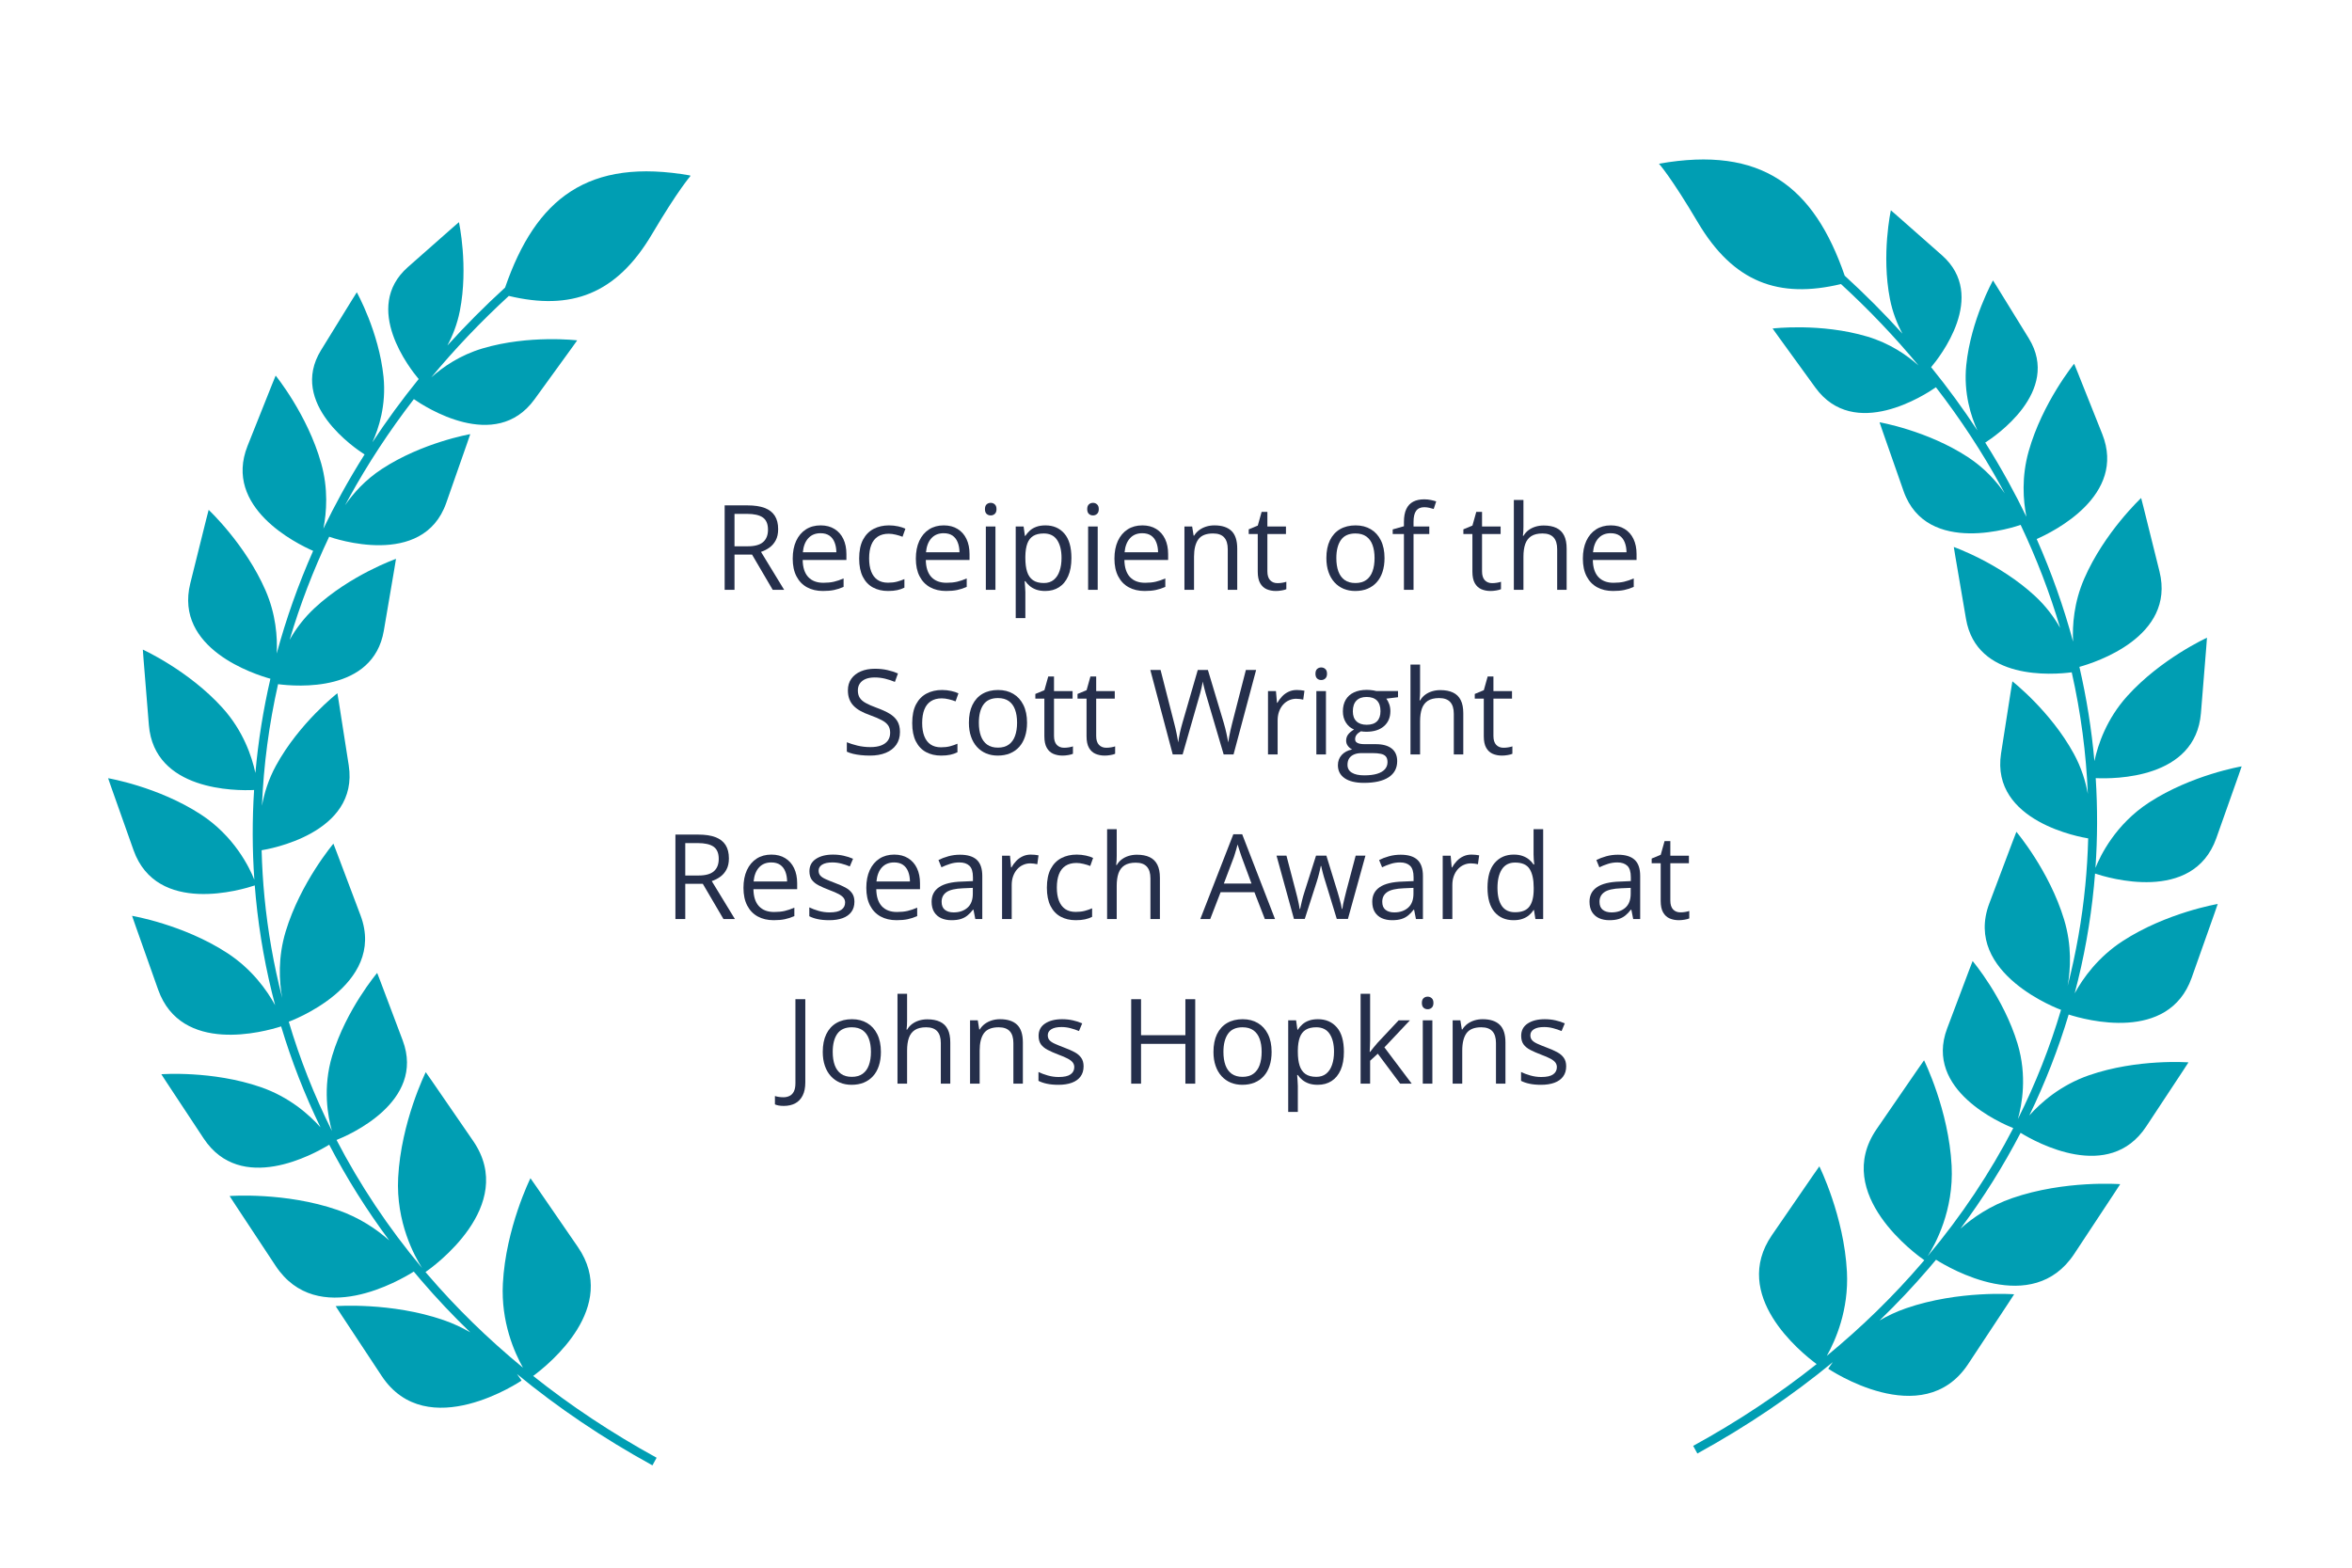 <svg xmlns="http://www.w3.org/2000/svg" xmlns:xlink="http://www.w3.org/1999/xlink" width="1200" zoomAndPan="magnify" viewBox="0 0 900 600" height="800" preserveAspectRatio="xMidYMid meet" version="1.2"><defs><clipPath id="627f72e260"><path d="M 41.375 65 L 264.125 65 L 264.125 561 L 41.375 561 Z M 41.375 65 "/></clipPath><clipPath id="4a29e748d0"><path d="M 634.809 60 L 857.559 60 L 857.559 556.461 L 634.809 556.461 Z M 634.809 60 "/></clipPath><clipPath id="54277125ee"><path d="M 1.031 1 L 223.559 1 L 223.559 496.32 L 1.031 496.32 Z M 1.031 1 "/></clipPath><clipPath id="df2c427b63"><rect x="0" width="224" y="0" height="497"/></clipPath></defs><g id="e8dbd4de85"><g clip-rule="nonzero" clip-path="url(#627f72e260)"><path style=" stroke:none;fill-rule:evenodd;fill:#009eb3;fill-opacity:1;" d="M 264.352 67.195 C 264.352 67.195 259.668 72.398 249.52 89.57 C 235.84 112.723 218.473 118.934 194.703 113.258 C 183.887 123.199 173.996 133.617 165.031 144.43 C 169.496 140.438 176.035 135.918 184.641 133.355 C 202.473 128.047 220.867 130.266 220.867 130.266 C 220.867 130.266 220.652 130.664 204.508 152.875 C 189.609 173.371 162.469 155.617 158.367 152.754 C 148.934 164.977 140.641 177.66 133.492 190.68 C 133 191.574 132.516 192.473 132.035 193.371 C 135.184 188.793 139.734 183.684 146.121 179.496 C 161.684 169.301 179.945 166.16 179.945 166.16 C 179.945 166.16 179.852 166.602 170.746 192.508 C 161.852 217.82 127.512 205.973 125.957 205.422 C 119.832 218.324 114.789 231.508 110.836 244.859 C 113.105 240.848 116.203 236.602 120.41 232.695 C 134.051 220.043 151.531 213.891 151.531 213.891 C 151.531 213.891 151.512 214.344 146.867 241.406 C 142.797 265.102 113.602 262.797 106.402 261.855 C 102.93 277.266 100.871 292.836 100.238 308.402 C 101.082 303.68 102.684 298.375 105.594 293.043 C 114.492 276.707 129.105 265.312 129.105 265.312 C 129.105 265.312 129.234 265.746 133.441 292.879 C 137.52 319.148 102.352 325.062 100.109 325.41 C 100.266 331.441 100.633 337.461 101.215 343.465 C 102.473 356.398 104.727 369.25 107.977 381.918 C 106.828 375.547 106.312 366.434 109.316 356.496 C 114.98 337.77 127.582 322.898 127.582 322.898 C 127.582 322.898 127.805 323.32 137.961 350.355 C 148.109 377.391 110.504 391.039 110.504 391.039 L 110.492 391.02 C 114.719 405.27 120.227 419.254 127.012 432.836 C 125.449 427.359 123.398 416.348 127.137 403.988 C 132.465 386.359 144.328 372.363 144.328 372.363 C 144.328 372.363 144.539 372.758 154.098 398.207 C 162.965 421.824 133.113 434.59 128.777 436.301 C 137.637 453.391 148.547 469.816 161.508 485.297 C 158.656 480.844 151.477 467.824 152.359 450.699 C 153.461 429.391 162.914 410.352 162.914 410.352 C 162.914 410.352 163.266 410.738 181.082 436.707 C 198.195 461.652 165.441 485.035 162.82 486.848 C 163.121 487.203 163.418 487.559 163.723 487.91 C 174.484 500.449 186.617 512.352 200.121 523.461 C 196.832 517.621 191.668 505.961 192.426 491.285 C 193.523 469.973 202.98 450.938 202.98 450.938 C 202.98 450.938 203.328 451.324 221.145 477.293 C 236.91 500.273 210.348 521.934 204.02 526.617 C 218.293 537.977 234.039 548.469 251.258 557.922 L 249.656 560.836 C 230.598 550.371 213.32 538.645 197.828 525.875 C 198.988 527.438 199.562 528.402 199.562 528.402 C 199.562 528.402 163.445 552.891 146.059 526.629 C 128.672 500.367 128.445 499.898 128.445 499.898 C 128.445 499.898 149.641 498.277 169.805 505.258 C 173.547 506.551 176.922 508.164 179.941 509.93 C 173.297 503.512 167.047 496.887 161.199 490.07 C 160.23 488.945 159.277 487.809 158.332 486.672 C 153.41 489.793 121.492 508.68 105.473 484.484 C 88.086 458.223 87.859 457.754 87.859 457.754 C 87.859 457.754 109.055 456.133 129.219 463.109 C 137.602 466.012 144.152 470.496 148.949 474.75 C 140.188 462.969 132.527 450.719 125.973 438.109 C 119.934 441.816 92.141 457.188 77.938 435.73 C 61.945 411.574 61.734 411.145 61.734 411.145 C 61.734 411.145 81.23 409.652 99.781 416.074 C 110.723 419.859 118.277 426.582 122.637 431.465 C 116.539 418.883 111.52 405.973 107.574 392.832 C 101.133 394.902 69.375 403.691 60.516 378.773 C 50.641 350.996 50.539 350.52 50.539 350.52 C 50.539 350.52 70.16 353.824 86.906 364.711 C 96.348 370.848 102.074 378.879 105.277 384.715 C 101.707 371.242 99.254 357.559 97.91 343.773 C 97.754 342.145 97.609 340.512 97.484 338.879 C 92.812 340.449 60.02 350.477 51.094 325.367 C 41.473 298.312 41.375 297.848 41.375 297.848 C 41.375 297.848 60.484 301.07 76.797 311.672 C 89.668 320.039 95.453 332.016 97.324 336.699 C 96.531 325.285 96.5 313.816 97.227 302.355 C 90.168 302.688 59.039 302.703 56.969 277.516 C 54.633 249.09 54.656 248.621 54.656 248.621 C 54.656 248.621 72.18 256.582 85.137 270.918 C 93.105 279.742 96.383 289.574 97.727 295.832 C 98.797 283.762 100.711 271.715 103.473 259.77 C 97.586 258.145 66.609 248.344 72.816 223.266 C 79.668 195.582 79.844 195.141 79.844 195.141 C 79.844 195.141 93.91 208.277 101.617 225.996 C 105.566 235.082 106.207 243.789 105.887 250.121 C 109.48 236.84 114.125 223.711 119.82 210.832 C 113.461 208.051 85.363 194.23 94.719 170.672 C 105.25 144.168 105.48 143.754 105.48 143.754 C 105.48 143.754 117.645 158.672 122.887 177.27 C 125.66 187.105 124.992 196.07 123.746 202.336 C 125.895 197.883 128.172 193.461 130.578 189.078 C 133.379 183.977 136.359 178.922 139.508 173.93 C 136.113 171.777 110.273 154.473 122.832 134.043 C 136.262 112.199 136.531 111.871 136.531 111.871 C 136.531 111.871 144.996 126.965 146.758 144.246 C 147.859 155.07 144.883 164.066 142.5 169.277 C 147.926 161.027 153.828 152.945 160.211 145.066 C 157.02 141.293 138.43 117.832 156.051 102.254 C 175.258 85.266 175.613 85.031 175.613 85.031 C 175.613 85.031 179.312 101.938 175.965 118.984 C 174.957 124.098 173.18 128.539 171.184 132.246 C 178.07 124.625 185.434 117.223 193.273 110.066 C 205.059 75.91 225.035 60.234 264.348 67.195 Z M 264.352 67.195 "/></g><g clip-rule="nonzero" clip-path="url(#4a29e748d0)"><g transform="matrix(1,0,0,1,634,60)"><g clip-path="url(#df2c427b63)"><g clip-rule="nonzero" clip-path="url(#54277125ee)"><path style=" stroke:none;fill-rule:evenodd;fill:#009eb3;fill-opacity:1;" d="M 0.809 2.656 C 0.809 2.656 5.492 7.859 15.637 25.027 C 29.32 48.18 46.688 54.391 70.457 48.719 C 81.273 58.656 91.164 69.078 100.129 79.887 C 95.664 75.898 89.121 71.375 80.52 68.812 C 62.688 63.504 44.289 65.727 44.289 65.727 C 44.289 65.727 44.504 66.125 60.648 88.332 C 75.547 108.828 102.691 91.074 106.789 88.215 C 116.227 100.438 124.52 113.117 131.668 126.137 C 132.156 127.035 132.641 127.93 133.121 128.828 C 129.977 124.254 125.426 119.141 119.039 114.957 C 103.477 104.762 85.215 101.617 85.215 101.617 C 85.215 101.617 85.305 102.062 94.41 127.965 C 103.309 153.281 137.645 141.434 139.203 140.883 C 145.328 153.785 150.371 166.965 154.324 180.316 C 152.051 176.309 148.957 172.059 144.746 168.156 C 131.109 155.504 113.629 149.352 113.629 149.352 C 113.629 149.352 113.645 149.805 118.293 176.863 C 122.359 200.559 151.555 198.254 158.754 197.316 C 162.23 212.723 164.285 228.293 164.922 243.859 C 164.078 239.137 162.473 233.836 159.566 228.5 C 150.664 212.168 136.051 200.77 136.051 200.77 C 136.051 200.77 135.922 201.207 131.715 228.34 C 127.641 254.609 162.809 260.52 165.051 260.871 C 164.895 266.898 164.527 272.922 163.941 278.922 C 162.684 291.859 160.43 304.711 157.18 317.379 C 158.328 311.008 158.848 301.891 155.84 291.957 C 150.18 273.227 137.578 258.359 137.578 258.359 C 137.578 258.359 137.352 258.777 127.199 285.812 C 117.047 312.848 154.656 326.5 154.656 326.5 L 154.664 326.48 C 150.438 340.73 144.934 354.715 138.148 368.297 C 139.707 362.82 141.762 351.809 138.023 339.445 C 132.691 321.816 120.832 307.82 120.832 307.82 C 120.832 307.82 120.617 308.219 111.062 333.664 C 102.191 357.285 132.047 370.047 136.383 371.762 C 127.523 388.852 116.613 405.277 103.648 420.758 C 106.504 416.301 113.68 403.285 112.797 386.16 C 111.699 364.848 102.242 345.809 102.242 345.809 C 102.242 345.809 101.895 346.195 84.078 372.168 C 66.965 397.109 99.719 420.496 102.34 422.309 C 102.039 422.664 101.742 423.016 101.438 423.371 C 90.672 435.91 78.539 447.812 65.039 458.918 C 68.328 453.078 73.492 441.418 72.734 426.746 C 71.637 405.434 62.18 386.395 62.18 386.395 C 62.18 386.395 61.832 386.781 44.012 412.754 C 28.246 435.734 54.809 457.391 61.137 462.074 C 46.867 473.438 31.121 483.93 13.902 493.383 L 15.5 496.297 C 34.562 485.832 51.836 474.102 67.328 461.336 C 66.172 462.895 65.598 463.859 65.598 463.859 C 65.598 463.859 101.715 488.348 119.102 462.09 C 136.488 435.828 136.715 435.359 136.715 435.359 C 136.715 435.359 115.52 433.738 95.352 440.715 C 91.613 442.012 88.234 443.621 85.215 445.387 C 91.863 438.973 98.113 432.344 103.961 425.527 C 104.93 424.402 105.883 423.27 106.828 422.133 C 111.75 425.254 143.668 444.137 159.688 419.941 C 177.07 393.68 177.301 393.211 177.301 393.211 C 177.301 393.211 156.105 391.594 135.938 398.57 C 127.559 401.469 121.008 405.957 116.211 410.211 C 124.973 398.43 132.629 386.18 139.188 373.57 C 145.227 377.277 173.016 392.645 187.223 371.191 C 203.215 347.035 203.422 346.605 203.422 346.605 C 203.422 346.605 183.926 345.113 165.379 351.531 C 154.438 355.316 146.883 362.043 142.523 366.926 C 148.621 354.344 153.641 341.43 157.586 328.293 C 164.023 330.363 195.785 339.152 204.645 314.23 C 214.52 286.453 214.621 285.977 214.621 285.977 C 214.621 285.977 195 289.285 178.254 300.168 C 168.812 306.305 163.082 314.336 159.883 320.176 C 163.453 306.703 165.906 293.016 167.246 279.234 C 167.406 277.602 167.547 275.969 167.676 274.336 C 172.348 275.91 205.141 285.934 214.066 260.828 C 223.684 233.773 223.781 233.309 223.781 233.309 C 223.781 233.309 204.672 236.527 188.363 247.129 C 175.492 255.496 169.703 267.477 167.836 272.16 C 168.629 260.742 168.66 249.273 167.934 237.816 C 174.992 238.145 206.121 238.164 208.191 212.973 C 210.527 184.551 210.504 184.078 210.504 184.078 C 210.504 184.078 192.98 192.043 180.023 206.379 C 172.051 215.199 168.773 225.031 167.434 231.293 C 166.363 219.223 164.445 207.176 161.688 195.227 C 167.574 193.605 198.547 183.801 192.34 158.723 C 185.488 131.039 185.316 130.602 185.316 130.602 C 185.316 130.602 171.246 143.738 163.543 161.457 C 159.59 170.539 158.953 179.25 159.27 185.582 C 155.68 172.301 151.035 159.172 145.34 146.293 C 151.699 143.512 179.797 129.691 170.438 106.129 C 159.91 79.625 159.68 79.215 159.68 79.215 C 159.68 79.215 147.516 94.129 142.273 112.73 C 139.5 122.566 140.168 131.531 141.414 137.797 C 139.262 133.344 136.988 128.922 134.578 124.539 C 131.777 119.434 128.801 114.383 125.652 109.391 C 129.043 107.238 154.887 89.934 142.324 69.5 C 128.898 47.656 128.629 47.328 128.629 47.328 C 128.629 47.328 120.164 62.422 118.402 79.707 C 117.297 90.527 120.277 99.523 122.656 104.738 C 117.234 96.488 111.332 88.406 104.949 80.527 C 108.141 76.754 126.73 53.293 109.109 37.711 C 89.898 20.727 89.547 20.492 89.547 20.492 C 89.547 20.492 85.848 37.398 89.195 54.445 C 90.199 59.559 91.98 63.996 93.977 67.707 C 87.09 60.086 79.727 52.68 71.887 45.523 C 60.098 11.371 40.125 -4.305 0.809 2.656 Z M 0.809 2.656 "/></g></g></g></g><g style="fill:#252f4b;fill-opacity:1;"><g transform="translate(272.872, 225.75)"><path style="stroke:none" d="M 13.156 -32.328 C 15.812 -32.328 18.004 -32 19.734 -31.344 C 21.461 -30.688 22.754 -29.688 23.609 -28.344 C 24.461 -27 24.891 -25.289 24.891 -23.219 C 24.891 -21.508 24.578 -20.082 23.953 -18.938 C 23.336 -17.789 22.531 -16.863 21.531 -16.156 C 20.531 -15.445 19.461 -14.906 18.328 -14.531 L 27.188 0 L 22.812 0 L 14.906 -13.484 L 8.188 -13.484 L 8.188 0 L 4.422 0 L 4.422 -32.328 Z M 12.938 -29.078 L 8.188 -29.078 L 8.188 -16.672 L 13.312 -16.672 C 15.945 -16.672 17.883 -17.207 19.125 -18.281 C 20.375 -19.363 21 -20.945 21 -23.031 C 21 -25.227 20.336 -26.785 19.016 -27.703 C 17.703 -28.617 15.676 -29.078 12.938 -29.078 Z M 12.938 -29.078 "/></g></g><g style="fill:#252f4b;fill-opacity:1;"><g transform="translate(300.819, 225.75)"><path style="stroke:none" d="M 13.203 -24.672 C 15.266 -24.672 17.031 -24.211 18.5 -23.297 C 19.977 -22.391 21.109 -21.113 21.891 -19.469 C 22.672 -17.82 23.062 -15.898 23.062 -13.703 L 23.062 -11.438 L 6.328 -11.438 C 6.367 -8.582 7.07 -6.41 8.438 -4.922 C 9.812 -3.441 11.742 -2.703 14.234 -2.703 C 15.766 -2.703 17.117 -2.836 18.297 -3.109 C 19.484 -3.391 20.711 -3.805 21.984 -4.359 L 21.984 -1.125 C 20.754 -0.582 19.535 -0.188 18.328 0.062 C 17.129 0.312 15.711 0.438 14.078 0.438 C 11.754 0.438 9.723 -0.035 7.984 -0.984 C 6.254 -1.93 4.91 -3.328 3.953 -5.172 C 2.992 -7.016 2.516 -9.27 2.516 -11.938 C 2.516 -14.551 2.953 -16.812 3.828 -18.719 C 4.711 -20.625 5.953 -22.094 7.547 -23.125 C 9.148 -24.156 11.035 -24.672 13.203 -24.672 Z M 13.156 -21.672 C 11.195 -21.672 9.633 -21.031 8.469 -19.75 C 7.301 -18.469 6.609 -16.676 6.391 -14.375 L 19.219 -14.375 C 19.195 -15.812 18.969 -17.078 18.531 -18.172 C 18.102 -19.273 17.445 -20.133 16.562 -20.75 C 15.676 -21.363 14.539 -21.672 13.156 -21.672 Z M 13.156 -21.672 "/></g></g><g style="fill:#252f4b;fill-opacity:1;"><g transform="translate(326.245, 225.75)"><path style="stroke:none" d="M 13.578 0.438 C 11.391 0.438 9.461 -0.008 7.797 -0.906 C 6.141 -1.801 4.844 -3.172 3.906 -5.016 C 2.977 -6.859 2.516 -9.18 2.516 -11.984 C 2.516 -14.922 3.004 -17.32 3.984 -19.188 C 4.973 -21.051 6.328 -22.43 8.047 -23.328 C 9.773 -24.223 11.734 -24.672 13.922 -24.672 C 15.141 -24.672 16.312 -24.547 17.438 -24.297 C 18.562 -24.055 19.484 -23.754 20.203 -23.391 L 19.109 -20.312 C 18.367 -20.613 17.516 -20.879 16.547 -21.109 C 15.578 -21.348 14.676 -21.469 13.844 -21.469 C 12.164 -21.469 10.77 -21.102 9.656 -20.375 C 8.539 -19.656 7.707 -18.594 7.156 -17.188 C 6.602 -15.789 6.328 -14.07 6.328 -12.031 C 6.328 -10.07 6.594 -8.398 7.125 -7.016 C 7.664 -5.629 8.469 -4.566 9.531 -3.828 C 10.602 -3.098 11.941 -2.734 13.547 -2.734 C 14.836 -2.734 16 -2.867 17.031 -3.141 C 18.062 -3.422 18.992 -3.742 19.828 -4.109 L 19.828 -0.844 C 19.016 -0.426 18.109 -0.109 17.109 0.109 C 16.117 0.328 14.941 0.438 13.578 0.438 Z M 13.578 0.438 "/></g></g><g style="fill:#252f4b;fill-opacity:1;"><g transform="translate(347.935, 225.75)"><path style="stroke:none" d="M 13.203 -24.672 C 15.266 -24.672 17.031 -24.211 18.5 -23.297 C 19.977 -22.391 21.109 -21.113 21.891 -19.469 C 22.672 -17.82 23.062 -15.898 23.062 -13.703 L 23.062 -11.438 L 6.328 -11.438 C 6.367 -8.582 7.07 -6.41 8.438 -4.922 C 9.812 -3.441 11.742 -2.703 14.234 -2.703 C 15.766 -2.703 17.117 -2.836 18.297 -3.109 C 19.484 -3.391 20.711 -3.805 21.984 -4.359 L 21.984 -1.125 C 20.754 -0.582 19.535 -0.188 18.328 0.062 C 17.129 0.312 15.711 0.438 14.078 0.438 C 11.754 0.438 9.723 -0.035 7.984 -0.984 C 6.254 -1.93 4.91 -3.328 3.953 -5.172 C 2.992 -7.016 2.516 -9.27 2.516 -11.938 C 2.516 -14.551 2.953 -16.812 3.828 -18.719 C 4.711 -20.625 5.953 -22.094 7.547 -23.125 C 9.148 -24.156 11.035 -24.672 13.203 -24.672 Z M 13.156 -21.672 C 11.195 -21.672 9.633 -21.031 8.469 -19.75 C 7.301 -18.469 6.609 -16.676 6.391 -14.375 L 19.219 -14.375 C 19.195 -15.812 18.969 -17.078 18.531 -18.172 C 18.102 -19.273 17.445 -20.133 16.562 -20.75 C 15.676 -21.363 14.539 -21.672 13.156 -21.672 Z M 13.156 -21.672 "/></g></g><g style="fill:#252f4b;fill-opacity:1;"><g transform="translate(373.362, 225.75)"><path style="stroke:none" d="M 7.547 -24.234 L 7.547 0 L 3.875 0 L 3.875 -24.234 Z M 5.75 -33.297 C 6.352 -33.297 6.867 -33.098 7.297 -32.703 C 7.734 -32.316 7.953 -31.711 7.953 -30.891 C 7.953 -30.078 7.734 -29.473 7.297 -29.078 C 6.867 -28.68 6.352 -28.484 5.75 -28.484 C 5.113 -28.484 4.582 -28.68 4.156 -29.078 C 3.738 -29.473 3.531 -30.078 3.531 -30.891 C 3.531 -31.711 3.738 -32.316 4.156 -32.703 C 4.582 -33.098 5.113 -33.297 5.75 -33.297 Z M 5.75 -33.297 "/></g></g><g style="fill:#252f4b;fill-opacity:1;"><g transform="translate(384.793, 225.75)"><path style="stroke:none" d="M 15.25 -24.672 C 18.27 -24.672 20.68 -23.629 22.484 -21.547 C 24.285 -19.473 25.188 -16.352 25.188 -12.188 C 25.188 -9.426 24.77 -7.109 23.938 -5.234 C 23.113 -3.367 21.953 -1.957 20.453 -1 C 18.961 -0.039 17.203 0.438 15.172 0.438 C 13.891 0.438 12.758 0.27 11.781 -0.062 C 10.812 -0.406 9.977 -0.863 9.281 -1.438 C 8.594 -2.008 8.02 -2.633 7.562 -3.312 L 7.297 -3.312 C 7.336 -2.738 7.391 -2.047 7.453 -1.234 C 7.523 -0.422 7.562 0.285 7.562 0.891 L 7.562 10.828 L 3.875 10.828 L 3.875 -24.234 L 6.891 -24.234 L 7.391 -20.656 L 7.562 -20.656 C 8.031 -21.383 8.602 -22.055 9.281 -22.672 C 9.957 -23.285 10.785 -23.77 11.766 -24.125 C 12.754 -24.488 13.914 -24.672 15.25 -24.672 Z M 14.609 -21.578 C 12.93 -21.578 11.578 -21.254 10.547 -20.609 C 9.523 -19.961 8.781 -18.992 8.312 -17.703 C 7.844 -16.41 7.594 -14.789 7.562 -12.844 L 7.562 -12.141 C 7.562 -10.086 7.785 -8.352 8.234 -6.938 C 8.68 -5.52 9.426 -4.441 10.469 -3.703 C 11.508 -2.973 12.906 -2.609 14.656 -2.609 C 16.164 -2.609 17.422 -3.016 18.422 -3.828 C 19.422 -4.641 20.164 -5.77 20.656 -7.219 C 21.156 -8.664 21.406 -10.336 21.406 -12.234 C 21.406 -15.086 20.848 -17.359 19.734 -19.047 C 18.617 -20.734 16.91 -21.578 14.609 -21.578 Z M 14.609 -21.578 "/></g></g><g style="fill:#252f4b;fill-opacity:1;"><g transform="translate(412.496, 225.75)"><path style="stroke:none" d="M 7.547 -24.234 L 7.547 0 L 3.875 0 L 3.875 -24.234 Z M 5.75 -33.297 C 6.352 -33.297 6.867 -33.098 7.297 -32.703 C 7.734 -32.316 7.953 -31.711 7.953 -30.891 C 7.953 -30.078 7.734 -29.473 7.297 -29.078 C 6.867 -28.68 6.352 -28.484 5.75 -28.484 C 5.113 -28.484 4.582 -28.68 4.156 -29.078 C 3.738 -29.473 3.531 -30.078 3.531 -30.891 C 3.531 -31.711 3.738 -32.316 4.156 -32.703 C 4.582 -33.098 5.113 -33.297 5.75 -33.297 Z M 5.75 -33.297 "/></g></g><g style="fill:#252f4b;fill-opacity:1;"><g transform="translate(423.927, 225.75)"><path style="stroke:none" d="M 13.203 -24.672 C 15.266 -24.672 17.031 -24.211 18.5 -23.297 C 19.977 -22.391 21.109 -21.113 21.891 -19.469 C 22.672 -17.82 23.062 -15.898 23.062 -13.703 L 23.062 -11.438 L 6.328 -11.438 C 6.367 -8.582 7.07 -6.41 8.438 -4.922 C 9.812 -3.441 11.742 -2.703 14.234 -2.703 C 15.766 -2.703 17.117 -2.836 18.297 -3.109 C 19.484 -3.391 20.711 -3.805 21.984 -4.359 L 21.984 -1.125 C 20.754 -0.582 19.535 -0.188 18.328 0.062 C 17.129 0.312 15.711 0.438 14.078 0.438 C 11.754 0.438 9.723 -0.035 7.984 -0.984 C 6.254 -1.93 4.91 -3.328 3.953 -5.172 C 2.992 -7.016 2.516 -9.27 2.516 -11.938 C 2.516 -14.551 2.953 -16.812 3.828 -18.719 C 4.711 -20.625 5.953 -22.094 7.547 -23.125 C 9.148 -24.156 11.035 -24.672 13.203 -24.672 Z M 13.156 -21.672 C 11.195 -21.672 9.633 -21.031 8.469 -19.75 C 7.301 -18.469 6.609 -16.676 6.391 -14.375 L 19.219 -14.375 C 19.195 -15.812 18.969 -17.078 18.531 -18.172 C 18.102 -19.273 17.445 -20.133 16.562 -20.75 C 15.676 -21.363 14.539 -21.672 13.156 -21.672 Z M 13.156 -21.672 "/></g></g><g style="fill:#252f4b;fill-opacity:1;"><g transform="translate(449.354, 225.75)"><path style="stroke:none" d="M 15.344 -24.672 C 18.219 -24.672 20.391 -23.969 21.859 -22.562 C 23.336 -21.156 24.078 -18.895 24.078 -15.781 L 24.078 0 L 20.453 0 L 20.453 -15.547 C 20.453 -17.566 19.988 -19.078 19.062 -20.078 C 18.145 -21.078 16.734 -21.578 14.828 -21.578 C 12.148 -21.578 10.266 -20.816 9.172 -19.297 C 8.086 -17.785 7.547 -15.582 7.547 -12.688 L 7.547 0 L 3.875 0 L 3.875 -24.234 L 6.828 -24.234 L 7.391 -20.734 L 7.578 -20.734 C 8.098 -21.586 8.754 -22.305 9.547 -22.891 C 10.348 -23.473 11.238 -23.914 12.219 -24.219 C 13.207 -24.52 14.25 -24.672 15.344 -24.672 Z M 15.344 -24.672 "/></g></g><g style="fill:#252f4b;fill-opacity:1;"><g transform="translate(477.124, 225.75)"><path style="stroke:none" d="M 11.703 -2.562 C 12.305 -2.562 12.922 -2.613 13.547 -2.719 C 14.18 -2.82 14.695 -2.945 15.094 -3.094 L 15.094 -0.25 C 14.664 -0.051 14.07 0.109 13.312 0.234 C 12.562 0.367 11.82 0.438 11.094 0.438 C 9.812 0.438 8.645 0.211 7.594 -0.234 C 6.551 -0.68 5.719 -1.441 5.094 -2.516 C 4.469 -3.598 4.156 -5.086 4.156 -6.984 L 4.156 -21.359 L 0.703 -21.359 L 0.703 -23.156 L 4.172 -24.594 L 5.641 -29.844 L 7.844 -29.844 L 7.844 -24.234 L 14.953 -24.234 L 14.953 -21.359 L 7.844 -21.359 L 7.844 -7.094 C 7.844 -5.57 8.191 -4.438 8.891 -3.688 C 9.598 -2.938 10.535 -2.562 11.703 -2.562 Z M 11.703 -2.562 "/></g></g><g style="fill:#252f4b;fill-opacity:1;"><g transform="translate(493.264, 225.75)"><path style="stroke:none" d=""/></g></g><g style="fill:#252f4b;fill-opacity:1;"><g transform="translate(505.027, 225.75)"><path style="stroke:none" d="M 24.766 -12.156 C 24.766 -10.164 24.504 -8.391 23.984 -6.828 C 23.473 -5.266 22.727 -3.945 21.75 -2.875 C 20.781 -1.801 19.602 -0.977 18.219 -0.406 C 16.844 0.156 15.285 0.438 13.547 0.438 C 11.93 0.438 10.445 0.156 9.094 -0.406 C 7.75 -0.977 6.586 -1.801 5.609 -2.875 C 4.629 -3.945 3.867 -5.266 3.328 -6.828 C 2.785 -8.391 2.516 -10.164 2.516 -12.156 C 2.516 -14.812 2.961 -17.07 3.859 -18.938 C 4.766 -20.801 6.051 -22.223 7.719 -23.203 C 9.395 -24.18 11.391 -24.672 13.703 -24.672 C 15.922 -24.672 17.859 -24.176 19.516 -23.188 C 21.172 -22.207 22.457 -20.785 23.375 -18.922 C 24.301 -17.055 24.766 -14.801 24.766 -12.156 Z M 6.328 -12.156 C 6.328 -10.207 6.582 -8.52 7.094 -7.094 C 7.613 -5.664 8.41 -4.562 9.484 -3.781 C 10.555 -3 11.941 -2.609 13.641 -2.609 C 15.316 -2.609 16.695 -3 17.781 -3.781 C 18.863 -4.562 19.66 -5.664 20.172 -7.094 C 20.691 -8.52 20.953 -10.207 20.953 -12.156 C 20.953 -14.094 20.691 -15.766 20.172 -17.172 C 19.66 -18.578 18.867 -19.66 17.797 -20.422 C 16.723 -21.191 15.332 -21.578 13.625 -21.578 C 11.102 -21.578 9.254 -20.742 8.078 -19.078 C 6.91 -17.41 6.328 -15.102 6.328 -12.156 Z M 6.328 -12.156 "/></g></g><g style="fill:#252f4b;fill-opacity:1;"><g transform="translate(532.266, 225.75)"><path style="stroke:none" d="M 14.656 -21.359 L 8.625 -21.359 L 8.625 0 L 4.953 0 L 4.953 -21.359 L 0.656 -21.359 L 0.656 -23.125 L 4.953 -24.344 L 4.953 -25.953 C 4.953 -27.992 5.254 -29.648 5.859 -30.922 C 6.461 -32.191 7.336 -33.129 8.484 -33.734 C 9.641 -34.336 11.039 -34.641 12.688 -34.641 C 13.613 -34.641 14.461 -34.555 15.234 -34.391 C 16.016 -34.234 16.703 -34.051 17.297 -33.844 L 16.344 -30.953 C 15.844 -31.117 15.273 -31.27 14.641 -31.406 C 14.016 -31.551 13.379 -31.625 12.734 -31.625 C 11.336 -31.625 10.301 -31.164 9.625 -30.25 C 8.957 -29.344 8.625 -27.926 8.625 -26 L 8.625 -24.234 L 14.656 -24.234 Z M 14.656 -21.359 "/></g></g><g style="fill:#252f4b;fill-opacity:1;"><g transform="translate(547.5, 225.75)"><path style="stroke:none" d=""/></g></g><g style="fill:#252f4b;fill-opacity:1;"><g transform="translate(559.262, 225.75)"><path style="stroke:none" d="M 11.703 -2.562 C 12.305 -2.562 12.922 -2.613 13.547 -2.719 C 14.18 -2.82 14.695 -2.945 15.094 -3.094 L 15.094 -0.25 C 14.664 -0.051 14.07 0.109 13.312 0.234 C 12.562 0.367 11.82 0.438 11.094 0.438 C 9.812 0.438 8.645 0.211 7.594 -0.234 C 6.551 -0.68 5.719 -1.441 5.094 -2.516 C 4.469 -3.598 4.156 -5.086 4.156 -6.984 L 4.156 -21.359 L 0.703 -21.359 L 0.703 -23.156 L 4.172 -24.594 L 5.641 -29.844 L 7.844 -29.844 L 7.844 -24.234 L 14.953 -24.234 L 14.953 -21.359 L 7.844 -21.359 L 7.844 -7.094 C 7.844 -5.57 8.191 -4.438 8.891 -3.688 C 9.598 -2.938 10.535 -2.562 11.703 -2.562 Z M 11.703 -2.562 "/></g></g><g style="fill:#252f4b;fill-opacity:1;"><g transform="translate(575.403, 225.75)"><path style="stroke:none" d="M 7.547 -34.406 L 7.547 -24.125 C 7.547 -23.531 7.531 -22.938 7.5 -22.344 C 7.469 -21.75 7.414 -21.195 7.344 -20.688 L 7.578 -20.688 C 8.078 -21.551 8.711 -22.27 9.484 -22.844 C 10.266 -23.426 11.148 -23.867 12.141 -24.172 C 13.129 -24.473 14.176 -24.625 15.281 -24.625 C 17.227 -24.625 18.852 -24.312 20.156 -23.688 C 21.457 -23.07 22.438 -22.113 23.094 -20.812 C 23.75 -19.52 24.078 -17.844 24.078 -15.781 L 24.078 0 L 20.453 0 L 20.453 -15.547 C 20.453 -17.566 19.988 -19.078 19.062 -20.078 C 18.145 -21.078 16.734 -21.578 14.828 -21.578 C 13.035 -21.578 11.602 -21.234 10.531 -20.547 C 9.469 -19.859 8.703 -18.852 8.234 -17.531 C 7.773 -16.207 7.547 -14.586 7.547 -12.672 L 7.547 0 L 3.875 0 L 3.875 -34.406 Z M 7.547 -34.406 "/></g></g><g style="fill:#252f4b;fill-opacity:1;"><g transform="translate(603.173, 225.75)"><path style="stroke:none" d="M 13.203 -24.672 C 15.266 -24.672 17.031 -24.211 18.5 -23.297 C 19.977 -22.391 21.109 -21.113 21.891 -19.469 C 22.672 -17.82 23.062 -15.898 23.062 -13.703 L 23.062 -11.438 L 6.328 -11.438 C 6.367 -8.582 7.07 -6.41 8.438 -4.922 C 9.812 -3.441 11.742 -2.703 14.234 -2.703 C 15.766 -2.703 17.117 -2.836 18.297 -3.109 C 19.484 -3.391 20.711 -3.805 21.984 -4.359 L 21.984 -1.125 C 20.754 -0.582 19.535 -0.188 18.328 0.062 C 17.129 0.312 15.711 0.438 14.078 0.438 C 11.754 0.438 9.723 -0.035 7.984 -0.984 C 6.254 -1.93 4.91 -3.328 3.953 -5.172 C 2.992 -7.016 2.516 -9.27 2.516 -11.938 C 2.516 -14.551 2.953 -16.812 3.828 -18.719 C 4.711 -20.625 5.953 -22.094 7.547 -23.125 C 9.148 -24.156 11.035 -24.672 13.203 -24.672 Z M 13.156 -21.672 C 11.195 -21.672 9.633 -21.031 8.469 -19.75 C 7.301 -18.469 6.609 -16.676 6.391 -14.375 L 19.219 -14.375 C 19.195 -15.812 18.969 -17.078 18.531 -18.172 C 18.102 -19.273 17.445 -20.133 16.562 -20.75 C 15.676 -21.363 14.539 -21.672 13.156 -21.672 Z M 13.156 -21.672 "/></g></g><g style="fill:#252f4b;fill-opacity:1;"><g transform="translate(321.716, 288.75)"><path style="stroke:none" d="M 22.656 -8.594 C 22.656 -6.676 22.18 -5.047 21.234 -3.703 C 20.285 -2.359 18.957 -1.332 17.25 -0.625 C 15.539 0.082 13.523 0.438 11.203 0.438 C 9.984 0.438 8.828 0.379 7.734 0.266 C 6.648 0.148 5.648 -0.016 4.734 -0.234 C 3.816 -0.461 3.016 -0.738 2.328 -1.062 L 2.328 -4.672 C 3.43 -4.211 4.773 -3.785 6.359 -3.391 C 7.953 -3.004 9.617 -2.812 11.359 -2.812 C 12.984 -2.812 14.352 -3.023 15.469 -3.453 C 16.594 -3.891 17.445 -4.516 18.031 -5.328 C 18.613 -6.148 18.906 -7.141 18.906 -8.297 C 18.906 -9.398 18.66 -10.32 18.172 -11.062 C 17.68 -11.812 16.875 -12.488 15.75 -13.094 C 14.625 -13.707 13.086 -14.363 11.141 -15.062 C 9.773 -15.539 8.566 -16.07 7.516 -16.656 C 6.473 -17.238 5.598 -17.898 4.891 -18.641 C 4.18 -19.379 3.645 -20.234 3.281 -21.203 C 2.914 -22.172 2.734 -23.285 2.734 -24.547 C 2.734 -26.266 3.172 -27.738 4.047 -28.969 C 4.93 -30.207 6.148 -31.156 7.703 -31.812 C 9.254 -32.469 11.039 -32.797 13.062 -32.797 C 14.789 -32.797 16.383 -32.629 17.844 -32.297 C 19.312 -31.973 20.66 -31.539 21.891 -31 L 20.719 -27.766 C 19.551 -28.254 18.316 -28.66 17.016 -28.984 C 15.711 -29.305 14.367 -29.469 12.984 -29.469 C 11.598 -29.469 10.426 -29.266 9.469 -28.859 C 8.52 -28.453 7.797 -27.879 7.297 -27.141 C 6.797 -26.41 6.547 -25.535 6.547 -24.516 C 6.547 -23.379 6.785 -22.438 7.266 -21.688 C 7.742 -20.938 8.508 -20.27 9.562 -19.688 C 10.613 -19.102 12.008 -18.492 13.75 -17.859 C 15.656 -17.172 17.27 -16.438 18.594 -15.656 C 19.914 -14.883 20.922 -13.941 21.609 -12.828 C 22.305 -11.723 22.656 -10.312 22.656 -8.594 Z M 22.656 -8.594 "/></g></g><g style="fill:#252f4b;fill-opacity:1;"><g transform="translate(346.545, 288.75)"><path style="stroke:none" d="M 13.578 0.438 C 11.391 0.438 9.461 -0.008 7.797 -0.906 C 6.141 -1.801 4.844 -3.172 3.906 -5.016 C 2.977 -6.859 2.516 -9.18 2.516 -11.984 C 2.516 -14.922 3.004 -17.32 3.984 -19.188 C 4.973 -21.051 6.328 -22.43 8.047 -23.328 C 9.773 -24.223 11.734 -24.672 13.922 -24.672 C 15.141 -24.672 16.312 -24.547 17.438 -24.297 C 18.562 -24.055 19.484 -23.754 20.203 -23.391 L 19.109 -20.312 C 18.367 -20.613 17.516 -20.879 16.547 -21.109 C 15.578 -21.348 14.676 -21.469 13.844 -21.469 C 12.164 -21.469 10.77 -21.102 9.656 -20.375 C 8.539 -19.656 7.707 -18.594 7.156 -17.188 C 6.602 -15.789 6.328 -14.07 6.328 -12.031 C 6.328 -10.07 6.594 -8.398 7.125 -7.016 C 7.664 -5.629 8.469 -4.566 9.531 -3.828 C 10.602 -3.098 11.941 -2.734 13.547 -2.734 C 14.836 -2.734 16 -2.867 17.031 -3.141 C 18.062 -3.422 18.992 -3.742 19.828 -4.109 L 19.828 -0.844 C 19.016 -0.426 18.109 -0.109 17.109 0.109 C 16.117 0.328 14.941 0.438 13.578 0.438 Z M 13.578 0.438 "/></g></g><g style="fill:#252f4b;fill-opacity:1;"><g transform="translate(368.235, 288.75)"><path style="stroke:none" d="M 24.766 -12.156 C 24.766 -10.164 24.504 -8.391 23.984 -6.828 C 23.473 -5.266 22.727 -3.945 21.75 -2.875 C 20.781 -1.801 19.602 -0.977 18.219 -0.406 C 16.844 0.156 15.285 0.438 13.547 0.438 C 11.93 0.438 10.445 0.156 9.094 -0.406 C 7.75 -0.977 6.586 -1.801 5.609 -2.875 C 4.629 -3.945 3.867 -5.266 3.328 -6.828 C 2.785 -8.391 2.516 -10.164 2.516 -12.156 C 2.516 -14.812 2.961 -17.07 3.859 -18.938 C 4.766 -20.801 6.051 -22.223 7.719 -23.203 C 9.395 -24.18 11.391 -24.672 13.703 -24.672 C 15.922 -24.672 17.859 -24.176 19.516 -23.188 C 21.172 -22.207 22.457 -20.785 23.375 -18.922 C 24.301 -17.055 24.766 -14.801 24.766 -12.156 Z M 6.328 -12.156 C 6.328 -10.207 6.582 -8.52 7.094 -7.094 C 7.613 -5.664 8.41 -4.562 9.484 -3.781 C 10.555 -3 11.941 -2.609 13.641 -2.609 C 15.316 -2.609 16.695 -3 17.781 -3.781 C 18.863 -4.562 19.66 -5.664 20.172 -7.094 C 20.691 -8.52 20.953 -10.207 20.953 -12.156 C 20.953 -14.094 20.691 -15.766 20.172 -17.172 C 19.66 -18.578 18.867 -19.66 17.797 -20.422 C 16.723 -21.191 15.332 -21.578 13.625 -21.578 C 11.102 -21.578 9.254 -20.742 8.078 -19.078 C 6.91 -17.41 6.328 -15.102 6.328 -12.156 Z M 6.328 -12.156 "/></g></g><g style="fill:#252f4b;fill-opacity:1;"><g transform="translate(395.474, 288.75)"><path style="stroke:none" d="M 11.703 -2.562 C 12.305 -2.562 12.922 -2.613 13.547 -2.719 C 14.18 -2.82 14.695 -2.945 15.094 -3.094 L 15.094 -0.25 C 14.664 -0.051 14.07 0.109 13.312 0.234 C 12.562 0.367 11.82 0.438 11.094 0.438 C 9.812 0.438 8.645 0.211 7.594 -0.234 C 6.551 -0.68 5.719 -1.441 5.094 -2.516 C 4.469 -3.598 4.156 -5.086 4.156 -6.984 L 4.156 -21.359 L 0.703 -21.359 L 0.703 -23.156 L 4.172 -24.594 L 5.641 -29.844 L 7.844 -29.844 L 7.844 -24.234 L 14.953 -24.234 L 14.953 -21.359 L 7.844 -21.359 L 7.844 -7.094 C 7.844 -5.57 8.191 -4.438 8.891 -3.688 C 9.598 -2.938 10.535 -2.562 11.703 -2.562 Z M 11.703 -2.562 "/></g></g><g style="fill:#252f4b;fill-opacity:1;"><g transform="translate(411.615, 288.75)"><path style="stroke:none" d="M 11.703 -2.562 C 12.305 -2.562 12.922 -2.613 13.547 -2.719 C 14.18 -2.82 14.695 -2.945 15.094 -3.094 L 15.094 -0.25 C 14.664 -0.051 14.07 0.109 13.312 0.234 C 12.562 0.367 11.82 0.438 11.094 0.438 C 9.812 0.438 8.645 0.211 7.594 -0.234 C 6.551 -0.68 5.719 -1.441 5.094 -2.516 C 4.469 -3.598 4.156 -5.086 4.156 -6.984 L 4.156 -21.359 L 0.703 -21.359 L 0.703 -23.156 L 4.172 -24.594 L 5.641 -29.844 L 7.844 -29.844 L 7.844 -24.234 L 14.953 -24.234 L 14.953 -21.359 L 7.844 -21.359 L 7.844 -7.094 C 7.844 -5.57 8.191 -4.438 8.891 -3.688 C 9.598 -2.938 10.535 -2.562 11.703 -2.562 Z M 11.703 -2.562 "/></g></g><g style="fill:#252f4b;fill-opacity:1;"><g transform="translate(427.755, 288.75)"><path style="stroke:none" d=""/></g></g><g style="fill:#252f4b;fill-opacity:1;"><g transform="translate(439.518, 288.75)"><path style="stroke:none" d="M 41.141 -32.328 L 32.5 0 L 28.719 0 L 22.312 -21.75 C 22.113 -22.375 21.93 -23 21.766 -23.625 C 21.598 -24.25 21.441 -24.844 21.297 -25.406 C 21.148 -25.977 21.023 -26.484 20.922 -26.922 C 20.828 -27.359 20.758 -27.688 20.719 -27.906 C 20.688 -27.688 20.629 -27.359 20.547 -26.922 C 20.461 -26.492 20.359 -26 20.234 -25.438 C 20.109 -24.883 19.961 -24.289 19.797 -23.656 C 19.629 -23.02 19.445 -22.379 19.25 -21.734 L 13.016 0 L 9.234 0 L 0.656 -32.328 L 4.578 -32.328 L 9.766 -12.047 C 9.941 -11.367 10.109 -10.703 10.266 -10.047 C 10.422 -9.391 10.562 -8.75 10.688 -8.125 C 10.812 -7.508 10.926 -6.906 11.031 -6.312 C 11.133 -5.727 11.234 -5.156 11.328 -4.594 C 11.398 -5.176 11.492 -5.781 11.609 -6.406 C 11.723 -7.031 11.848 -7.664 11.984 -8.312 C 12.129 -8.957 12.285 -9.613 12.453 -10.281 C 12.629 -10.945 12.812 -11.609 13 -12.266 L 18.812 -32.328 L 22.688 -32.328 L 28.75 -12.109 C 28.945 -11.422 29.133 -10.738 29.312 -10.062 C 29.488 -9.383 29.645 -8.723 29.781 -8.078 C 29.926 -7.441 30.051 -6.832 30.156 -6.25 C 30.27 -5.664 30.375 -5.113 30.469 -4.594 C 30.57 -5.32 30.695 -6.082 30.844 -6.875 C 30.988 -7.664 31.16 -8.492 31.359 -9.359 C 31.555 -10.234 31.773 -11.141 32.016 -12.078 L 37.219 -32.328 Z M 41.141 -32.328 "/></g></g><g style="fill:#252f4b;fill-opacity:1;"><g transform="translate(481.327, 288.75)"><path style="stroke:none" d="M 14.875 -24.672 C 15.363 -24.672 15.875 -24.645 16.406 -24.594 C 16.938 -24.539 17.41 -24.473 17.828 -24.391 L 17.359 -20.984 C 16.961 -21.086 16.52 -21.164 16.031 -21.219 C 15.539 -21.281 15.082 -21.312 14.656 -21.312 C 13.688 -21.312 12.77 -21.113 11.906 -20.719 C 11.039 -20.332 10.285 -19.773 9.641 -19.047 C 8.992 -18.316 8.484 -17.438 8.109 -16.406 C 7.742 -15.383 7.562 -14.25 7.562 -13 L 7.562 0 L 3.875 0 L 3.875 -24.234 L 6.922 -24.234 L 7.312 -19.766 L 7.469 -19.766 C 7.969 -20.66 8.57 -21.477 9.281 -22.219 C 9.988 -22.969 10.812 -23.562 11.75 -24 C 12.688 -24.445 13.727 -24.672 14.875 -24.672 Z M 14.875 -24.672 "/></g></g><g style="fill:#252f4b;fill-opacity:1;"><g transform="translate(499.834, 288.75)"><path style="stroke:none" d="M 7.547 -24.234 L 7.547 0 L 3.875 0 L 3.875 -24.234 Z M 5.75 -33.297 C 6.352 -33.297 6.867 -33.098 7.297 -32.703 C 7.734 -32.316 7.953 -31.711 7.953 -30.891 C 7.953 -30.078 7.734 -29.473 7.297 -29.078 C 6.867 -28.68 6.352 -28.484 5.75 -28.484 C 5.113 -28.484 4.582 -28.68 4.156 -29.078 C 3.738 -29.473 3.531 -30.078 3.531 -30.891 C 3.531 -31.711 3.738 -32.316 4.156 -32.703 C 4.582 -33.098 5.113 -33.297 5.75 -33.297 Z M 5.75 -33.297 "/></g></g><g style="fill:#252f4b;fill-opacity:1;"><g transform="translate(511.264, 288.75)"><path style="stroke:none" d="M 10.641 10.875 C 7.453 10.875 4.992 10.281 3.266 9.094 C 1.547 7.906 0.688 6.242 0.688 4.109 C 0.688 2.586 1.164 1.289 2.125 0.219 C 3.094 -0.852 4.43 -1.566 6.141 -1.922 C 5.516 -2.211 4.973 -2.656 4.516 -3.25 C 4.066 -3.844 3.844 -4.52 3.844 -5.281 C 3.844 -6.164 4.086 -6.941 4.578 -7.609 C 5.078 -8.285 5.836 -8.93 6.859 -9.547 C 5.586 -10.066 4.555 -10.941 3.766 -12.172 C 2.984 -13.398 2.594 -14.832 2.594 -16.469 C 2.594 -18.207 2.953 -19.691 3.672 -20.922 C 4.391 -22.148 5.43 -23.086 6.797 -23.734 C 8.172 -24.391 9.832 -24.719 11.781 -24.719 C 12.207 -24.719 12.641 -24.695 13.078 -24.656 C 13.516 -24.625 13.93 -24.57 14.328 -24.5 C 14.723 -24.438 15.066 -24.363 15.359 -24.281 L 23.688 -24.281 L 23.688 -21.906 L 19.219 -21.359 C 19.656 -20.785 20.02 -20.094 20.312 -19.281 C 20.613 -18.469 20.766 -17.566 20.766 -16.578 C 20.766 -14.16 19.945 -12.238 18.312 -10.812 C 16.676 -9.395 14.426 -8.688 11.562 -8.688 C 10.883 -8.688 10.191 -8.742 9.484 -8.859 C 8.766 -8.461 8.219 -8.02 7.844 -7.531 C 7.469 -7.051 7.281 -6.492 7.281 -5.859 C 7.281 -5.391 7.422 -5.016 7.703 -4.734 C 7.992 -4.453 8.41 -4.25 8.953 -4.125 C 9.492 -4 10.148 -3.938 10.922 -3.938 L 15.188 -3.938 C 17.82 -3.938 19.844 -3.383 21.25 -2.281 C 22.664 -1.176 23.375 0.438 23.375 2.562 C 23.375 5.25 22.281 7.305 20.094 8.734 C 17.914 10.16 14.766 10.875 10.641 10.875 Z M 10.75 8 C 12.75 8 14.406 7.797 15.719 7.391 C 17.039 6.984 18.031 6.398 18.688 5.641 C 19.344 4.891 19.672 3.988 19.672 2.938 C 19.672 1.969 19.445 1.234 19 0.734 C 18.562 0.242 17.914 -0.082 17.062 -0.25 C 16.207 -0.426 15.16 -0.516 13.922 -0.516 L 9.734 -0.516 C 8.641 -0.516 7.688 -0.344 6.875 0 C 6.062 0.344 5.438 0.844 5 1.5 C 4.57 2.164 4.359 2.992 4.359 3.984 C 4.359 5.297 4.91 6.289 6.016 6.969 C 7.117 7.656 8.695 8 10.75 8 Z M 11.703 -11.359 C 13.453 -11.359 14.77 -11.801 15.656 -12.688 C 16.539 -13.57 16.984 -14.863 16.984 -16.562 C 16.984 -18.375 16.531 -19.734 15.625 -20.641 C 14.727 -21.547 13.406 -22 11.656 -22 C 9.969 -22 8.672 -21.531 7.766 -20.594 C 6.859 -19.656 6.406 -18.289 6.406 -16.5 C 6.406 -14.844 6.863 -13.57 7.781 -12.688 C 8.695 -11.801 10.004 -11.359 11.703 -11.359 Z M 11.703 -11.359 "/></g></g><g style="fill:#252f4b;fill-opacity:1;"><g transform="translate(535.851, 288.75)"><path style="stroke:none" d="M 7.547 -34.406 L 7.547 -24.125 C 7.547 -23.531 7.531 -22.938 7.5 -22.344 C 7.469 -21.75 7.414 -21.195 7.344 -20.688 L 7.578 -20.688 C 8.078 -21.551 8.711 -22.27 9.484 -22.844 C 10.266 -23.426 11.148 -23.867 12.141 -24.172 C 13.129 -24.473 14.176 -24.625 15.281 -24.625 C 17.227 -24.625 18.852 -24.312 20.156 -23.688 C 21.457 -23.07 22.438 -22.113 23.094 -20.812 C 23.75 -19.52 24.078 -17.844 24.078 -15.781 L 24.078 0 L 20.453 0 L 20.453 -15.547 C 20.453 -17.566 19.988 -19.078 19.062 -20.078 C 18.145 -21.078 16.734 -21.578 14.828 -21.578 C 13.035 -21.578 11.602 -21.234 10.531 -20.547 C 9.469 -19.859 8.703 -18.852 8.234 -17.531 C 7.773 -16.207 7.547 -14.586 7.547 -12.672 L 7.547 0 L 3.875 0 L 3.875 -34.406 Z M 7.547 -34.406 "/></g></g><g style="fill:#252f4b;fill-opacity:1;"><g transform="translate(563.621, 288.75)"><path style="stroke:none" d="M 11.703 -2.562 C 12.305 -2.562 12.922 -2.613 13.547 -2.719 C 14.18 -2.82 14.695 -2.945 15.094 -3.094 L 15.094 -0.25 C 14.664 -0.051 14.07 0.109 13.312 0.234 C 12.562 0.367 11.82 0.438 11.094 0.438 C 9.812 0.438 8.645 0.211 7.594 -0.234 C 6.551 -0.68 5.719 -1.441 5.094 -2.516 C 4.469 -3.598 4.156 -5.086 4.156 -6.984 L 4.156 -21.359 L 0.703 -21.359 L 0.703 -23.156 L 4.172 -24.594 L 5.641 -29.844 L 7.844 -29.844 L 7.844 -24.234 L 14.953 -24.234 L 14.953 -21.359 L 7.844 -21.359 L 7.844 -7.094 C 7.844 -5.57 8.191 -4.438 8.891 -3.688 C 9.598 -2.938 10.535 -2.562 11.703 -2.562 Z M 11.703 -2.562 "/></g></g><g style="fill:#252f4b;fill-opacity:1;"><g transform="translate(254.028, 351.75)"><path style="stroke:none" d="M 13.156 -32.328 C 15.812 -32.328 18.004 -32 19.734 -31.344 C 21.461 -30.688 22.754 -29.688 23.609 -28.344 C 24.461 -27 24.891 -25.289 24.891 -23.219 C 24.891 -21.508 24.578 -20.082 23.953 -18.938 C 23.336 -17.789 22.531 -16.863 21.531 -16.156 C 20.531 -15.445 19.461 -14.906 18.328 -14.531 L 27.188 0 L 22.812 0 L 14.906 -13.484 L 8.188 -13.484 L 8.188 0 L 4.422 0 L 4.422 -32.328 Z M 12.938 -29.078 L 8.188 -29.078 L 8.188 -16.672 L 13.312 -16.672 C 15.945 -16.672 17.883 -17.207 19.125 -18.281 C 20.375 -19.363 21 -20.945 21 -23.031 C 21 -25.227 20.336 -26.785 19.016 -27.703 C 17.703 -28.617 15.676 -29.078 12.938 -29.078 Z M 12.938 -29.078 "/></g></g><g style="fill:#252f4b;fill-opacity:1;"><g transform="translate(281.975, 351.75)"><path style="stroke:none" d="M 13.203 -24.672 C 15.266 -24.672 17.031 -24.211 18.5 -23.297 C 19.977 -22.391 21.109 -21.113 21.891 -19.469 C 22.672 -17.82 23.062 -15.898 23.062 -13.703 L 23.062 -11.438 L 6.328 -11.438 C 6.367 -8.582 7.07 -6.41 8.438 -4.922 C 9.812 -3.441 11.742 -2.703 14.234 -2.703 C 15.766 -2.703 17.117 -2.836 18.297 -3.109 C 19.484 -3.391 20.711 -3.805 21.984 -4.359 L 21.984 -1.125 C 20.754 -0.582 19.535 -0.188 18.328 0.062 C 17.129 0.312 15.711 0.438 14.078 0.438 C 11.754 0.438 9.723 -0.035 7.984 -0.984 C 6.254 -1.93 4.91 -3.328 3.953 -5.172 C 2.992 -7.016 2.516 -9.27 2.516 -11.938 C 2.516 -14.551 2.953 -16.812 3.828 -18.719 C 4.711 -20.625 5.953 -22.094 7.547 -23.125 C 9.148 -24.156 11.035 -24.672 13.203 -24.672 Z M 13.156 -21.672 C 11.195 -21.672 9.633 -21.031 8.469 -19.75 C 7.301 -18.469 6.609 -16.676 6.391 -14.375 L 19.219 -14.375 C 19.195 -15.812 18.969 -17.078 18.531 -18.172 C 18.102 -19.273 17.445 -20.133 16.562 -20.75 C 15.676 -21.363 14.539 -21.672 13.156 -21.672 Z M 13.156 -21.672 "/></g></g><g style="fill:#252f4b;fill-opacity:1;"><g transform="translate(307.402, 351.75)"><path style="stroke:none" d="M 19.547 -6.641 C 19.547 -5.086 19.156 -3.785 18.375 -2.734 C 17.602 -1.68 16.5 -0.891 15.062 -0.359 C 13.625 0.172 11.91 0.438 9.922 0.438 C 8.234 0.438 6.77 0.301 5.531 0.031 C 4.289 -0.227 3.207 -0.598 2.281 -1.078 L 2.281 -4.469 C 3.27 -3.977 4.445 -3.535 5.812 -3.141 C 7.188 -2.742 8.586 -2.547 10.016 -2.547 C 12.109 -2.547 13.625 -2.883 14.562 -3.562 C 15.508 -4.238 15.984 -5.16 15.984 -6.328 C 15.984 -6.984 15.797 -7.566 15.422 -8.078 C 15.047 -8.586 14.414 -9.082 13.531 -9.562 C 12.645 -10.039 11.422 -10.566 9.859 -11.141 C 8.316 -11.734 6.977 -12.32 5.844 -12.906 C 4.719 -13.488 3.848 -14.195 3.234 -15.031 C 2.629 -15.875 2.328 -16.969 2.328 -18.312 C 2.328 -20.352 3.156 -21.922 4.812 -23.016 C 6.469 -24.117 8.645 -24.672 11.344 -24.672 C 12.801 -24.672 14.164 -24.523 15.438 -24.234 C 16.719 -23.953 17.91 -23.566 19.016 -23.078 L 17.781 -20.141 C 16.77 -20.566 15.695 -20.926 14.562 -21.219 C 13.438 -21.52 12.281 -21.672 11.094 -21.672 C 9.406 -21.672 8.109 -21.391 7.203 -20.828 C 6.297 -20.266 5.844 -19.5 5.844 -18.531 C 5.844 -17.781 6.051 -17.16 6.469 -16.672 C 6.883 -16.18 7.555 -15.723 8.484 -15.297 C 9.422 -14.867 10.645 -14.367 12.156 -13.797 C 13.676 -13.234 14.988 -12.656 16.094 -12.062 C 17.195 -11.469 18.047 -10.742 18.641 -9.891 C 19.242 -9.047 19.547 -7.961 19.547 -6.641 Z M 19.547 -6.641 "/></g></g><g style="fill:#252f4b;fill-opacity:1;"><g transform="translate(328.981, 351.75)"><path style="stroke:none" d="M 13.203 -24.672 C 15.266 -24.672 17.031 -24.211 18.5 -23.297 C 19.977 -22.391 21.109 -21.113 21.891 -19.469 C 22.672 -17.82 23.062 -15.898 23.062 -13.703 L 23.062 -11.438 L 6.328 -11.438 C 6.367 -8.582 7.07 -6.41 8.438 -4.922 C 9.812 -3.441 11.742 -2.703 14.234 -2.703 C 15.766 -2.703 17.117 -2.836 18.297 -3.109 C 19.484 -3.391 20.711 -3.805 21.984 -4.359 L 21.984 -1.125 C 20.754 -0.582 19.535 -0.188 18.328 0.062 C 17.129 0.312 15.711 0.438 14.078 0.438 C 11.754 0.438 9.723 -0.035 7.984 -0.984 C 6.254 -1.93 4.91 -3.328 3.953 -5.172 C 2.992 -7.016 2.516 -9.27 2.516 -11.938 C 2.516 -14.551 2.953 -16.812 3.828 -18.719 C 4.711 -20.625 5.953 -22.094 7.547 -23.125 C 9.148 -24.156 11.035 -24.672 13.203 -24.672 Z M 13.156 -21.672 C 11.195 -21.672 9.633 -21.031 8.469 -19.75 C 7.301 -18.469 6.609 -16.676 6.391 -14.375 L 19.219 -14.375 C 19.195 -15.812 18.969 -17.078 18.531 -18.172 C 18.102 -19.273 17.445 -20.133 16.562 -20.75 C 15.676 -21.363 14.539 -21.672 13.156 -21.672 Z M 13.156 -21.672 "/></g></g><g style="fill:#252f4b;fill-opacity:1;"><g transform="translate(354.407, 351.75)"><path style="stroke:none" d="M 12.938 -24.625 C 15.82 -24.625 17.961 -23.973 19.359 -22.672 C 20.766 -21.379 21.469 -19.312 21.469 -16.469 L 21.469 0 L 18.797 0 L 18.094 -3.578 L 17.906 -3.578 C 17.227 -2.691 16.52 -1.953 15.781 -1.359 C 15.051 -0.766 14.203 -0.316 13.234 -0.016 C 12.266 0.285 11.082 0.438 9.688 0.438 C 8.207 0.438 6.895 0.18 5.75 -0.328 C 4.613 -0.848 3.719 -1.629 3.062 -2.672 C 2.406 -3.723 2.078 -5.051 2.078 -6.656 C 2.078 -9.07 3.035 -10.926 4.953 -12.219 C 6.867 -13.52 9.785 -14.227 13.703 -14.344 L 17.891 -14.531 L 17.891 -16 C 17.891 -18.094 17.438 -19.562 16.531 -20.406 C 15.633 -21.25 14.367 -21.672 12.734 -21.672 C 11.461 -21.672 10.254 -21.484 9.109 -21.109 C 7.961 -20.742 6.875 -20.312 5.844 -19.812 L 4.703 -22.594 C 5.797 -23.156 7.051 -23.633 8.469 -24.031 C 9.883 -24.426 11.375 -24.625 12.938 -24.625 Z M 17.844 -11.938 L 14.156 -11.781 C 11.133 -11.664 9.004 -11.172 7.766 -10.297 C 6.523 -9.43 5.906 -8.203 5.906 -6.609 C 5.906 -5.223 6.32 -4.195 7.156 -3.531 C 8 -2.875 9.113 -2.547 10.5 -2.547 C 12.656 -2.547 14.414 -3.141 15.781 -4.328 C 17.156 -5.523 17.844 -7.316 17.844 -9.703 Z M 17.844 -11.938 "/></g></g><g style="fill:#252f4b;fill-opacity:1;"><g transform="translate(379.569, 351.75)"><path style="stroke:none" d="M 14.875 -24.672 C 15.363 -24.672 15.875 -24.645 16.406 -24.594 C 16.938 -24.539 17.41 -24.473 17.828 -24.391 L 17.359 -20.984 C 16.961 -21.086 16.52 -21.164 16.031 -21.219 C 15.539 -21.281 15.082 -21.312 14.656 -21.312 C 13.688 -21.312 12.77 -21.113 11.906 -20.719 C 11.039 -20.332 10.285 -19.773 9.641 -19.047 C 8.992 -18.316 8.484 -17.438 8.109 -16.406 C 7.742 -15.383 7.562 -14.25 7.562 -13 L 7.562 0 L 3.875 0 L 3.875 -24.234 L 6.922 -24.234 L 7.312 -19.766 L 7.469 -19.766 C 7.969 -20.66 8.57 -21.477 9.281 -22.219 C 9.988 -22.969 10.812 -23.562 11.75 -24 C 12.688 -24.445 13.727 -24.672 14.875 -24.672 Z M 14.875 -24.672 "/></g></g><g style="fill:#252f4b;fill-opacity:1;"><g transform="translate(398.075, 351.75)"><path style="stroke:none" d="M 13.578 0.438 C 11.391 0.438 9.461 -0.008 7.797 -0.906 C 6.141 -1.801 4.844 -3.172 3.906 -5.016 C 2.977 -6.859 2.516 -9.18 2.516 -11.984 C 2.516 -14.922 3.004 -17.32 3.984 -19.188 C 4.973 -21.051 6.328 -22.43 8.047 -23.328 C 9.773 -24.223 11.734 -24.672 13.922 -24.672 C 15.141 -24.672 16.312 -24.547 17.438 -24.297 C 18.562 -24.055 19.484 -23.754 20.203 -23.391 L 19.109 -20.312 C 18.367 -20.613 17.516 -20.879 16.547 -21.109 C 15.578 -21.348 14.676 -21.469 13.844 -21.469 C 12.164 -21.469 10.77 -21.102 9.656 -20.375 C 8.539 -19.656 7.707 -18.594 7.156 -17.188 C 6.602 -15.789 6.328 -14.07 6.328 -12.031 C 6.328 -10.07 6.594 -8.398 7.125 -7.016 C 7.664 -5.629 8.469 -4.566 9.531 -3.828 C 10.602 -3.098 11.941 -2.734 13.547 -2.734 C 14.836 -2.734 16 -2.867 17.031 -3.141 C 18.062 -3.422 18.992 -3.742 19.828 -4.109 L 19.828 -0.844 C 19.016 -0.426 18.109 -0.109 17.109 0.109 C 16.117 0.328 14.941 0.438 13.578 0.438 Z M 13.578 0.438 "/></g></g><g style="fill:#252f4b;fill-opacity:1;"><g transform="translate(419.764, 351.75)"><path style="stroke:none" d="M 7.547 -34.406 L 7.547 -24.125 C 7.547 -23.531 7.531 -22.938 7.5 -22.344 C 7.469 -21.75 7.414 -21.195 7.344 -20.688 L 7.578 -20.688 C 8.078 -21.551 8.711 -22.27 9.484 -22.844 C 10.266 -23.426 11.148 -23.867 12.141 -24.172 C 13.129 -24.473 14.176 -24.625 15.281 -24.625 C 17.227 -24.625 18.852 -24.312 20.156 -23.688 C 21.457 -23.07 22.438 -22.113 23.094 -20.812 C 23.75 -19.52 24.078 -17.844 24.078 -15.781 L 24.078 0 L 20.453 0 L 20.453 -15.547 C 20.453 -17.566 19.988 -19.078 19.062 -20.078 C 18.145 -21.078 16.734 -21.578 14.828 -21.578 C 13.035 -21.578 11.602 -21.234 10.531 -20.547 C 9.469 -19.859 8.703 -18.852 8.234 -17.531 C 7.773 -16.207 7.547 -14.586 7.547 -12.672 L 7.547 0 L 3.875 0 L 3.875 -34.406 Z M 7.547 -34.406 "/></g></g><g style="fill:#252f4b;fill-opacity:1;"><g transform="translate(447.535, 351.75)"><path style="stroke:none" d=""/></g></g><g style="fill:#252f4b;fill-opacity:1;"><g transform="translate(459.297, 351.75)"><path style="stroke:none" d="M 24.703 0 L 20.719 -10.266 L 7.766 -10.266 L 3.797 0 L 0 0 L 12.641 -32.453 L 16.031 -32.453 L 28.594 0 Z M 19.594 -13.594 L 15.812 -23.797 C 15.719 -24.055 15.57 -24.488 15.375 -25.094 C 15.176 -25.695 14.973 -26.32 14.766 -26.969 C 14.555 -27.625 14.391 -28.148 14.266 -28.547 C 14.117 -27.941 13.957 -27.336 13.781 -26.734 C 13.613 -26.141 13.445 -25.586 13.281 -25.078 C 13.125 -24.578 12.988 -24.148 12.875 -23.797 L 9.016 -13.594 Z M 19.594 -13.594 "/></g></g><g style="fill:#252f4b;fill-opacity:1;"><g transform="translate(487.93, 351.75)"><path style="stroke:none" d="M 23.594 -0.047 L 19.281 -14.156 C 19.094 -14.758 18.91 -15.348 18.734 -15.922 C 18.566 -16.504 18.41 -17.066 18.266 -17.609 C 18.129 -18.148 18.004 -18.648 17.891 -19.109 C 17.785 -19.578 17.695 -19.977 17.625 -20.312 L 17.469 -20.312 C 17.406 -19.977 17.32 -19.578 17.219 -19.109 C 17.113 -18.648 16.992 -18.145 16.859 -17.594 C 16.723 -17.051 16.57 -16.477 16.406 -15.875 C 16.238 -15.281 16.055 -14.68 15.859 -14.078 L 11.344 -0.047 L 7.203 -0.047 L 0.531 -24.281 L 4.328 -24.281 L 7.828 -10.906 C 8.066 -10.02 8.289 -9.145 8.5 -8.281 C 8.719 -7.414 8.898 -6.602 9.047 -5.844 C 9.203 -5.082 9.316 -4.426 9.391 -3.875 L 9.578 -3.875 C 9.66 -4.238 9.754 -4.676 9.859 -5.188 C 9.973 -5.707 10.098 -6.258 10.234 -6.844 C 10.379 -7.426 10.531 -8.008 10.688 -8.594 C 10.852 -9.176 11.02 -9.723 11.188 -10.234 L 15.656 -24.281 L 19.609 -24.281 L 23.922 -10.266 C 24.141 -9.555 24.352 -8.816 24.562 -8.047 C 24.781 -7.273 24.977 -6.531 25.156 -5.812 C 25.332 -5.102 25.457 -4.469 25.531 -3.906 L 25.719 -3.906 C 25.77 -4.414 25.875 -5.035 26.031 -5.766 C 26.195 -6.504 26.391 -7.316 26.609 -8.203 C 26.828 -9.086 27.051 -9.988 27.281 -10.906 L 30.828 -24.281 L 34.562 -24.281 L 27.859 -0.047 Z M 23.594 -0.047 "/></g></g><g style="fill:#252f4b;fill-opacity:1;"><g transform="translate(523.018, 351.75)"><path style="stroke:none" d="M 12.938 -24.625 C 15.82 -24.625 17.961 -23.973 19.359 -22.672 C 20.766 -21.379 21.469 -19.312 21.469 -16.469 L 21.469 0 L 18.797 0 L 18.094 -3.578 L 17.906 -3.578 C 17.227 -2.691 16.52 -1.953 15.781 -1.359 C 15.051 -0.766 14.203 -0.316 13.234 -0.016 C 12.266 0.285 11.082 0.438 9.688 0.438 C 8.207 0.438 6.895 0.18 5.75 -0.328 C 4.613 -0.848 3.719 -1.629 3.062 -2.672 C 2.406 -3.723 2.078 -5.051 2.078 -6.656 C 2.078 -9.07 3.035 -10.926 4.953 -12.219 C 6.867 -13.52 9.785 -14.227 13.703 -14.344 L 17.891 -14.531 L 17.891 -16 C 17.891 -18.094 17.438 -19.562 16.531 -20.406 C 15.633 -21.25 14.367 -21.672 12.734 -21.672 C 11.461 -21.672 10.254 -21.484 9.109 -21.109 C 7.961 -20.742 6.875 -20.312 5.844 -19.812 L 4.703 -22.594 C 5.797 -23.156 7.051 -23.633 8.469 -24.031 C 9.883 -24.426 11.375 -24.625 12.938 -24.625 Z M 17.844 -11.938 L 14.156 -11.781 C 11.133 -11.664 9.004 -11.172 7.766 -10.297 C 6.523 -9.43 5.906 -8.203 5.906 -6.609 C 5.906 -5.223 6.32 -4.195 7.156 -3.531 C 8 -2.875 9.113 -2.547 10.5 -2.547 C 12.656 -2.547 14.414 -3.141 15.781 -4.328 C 17.156 -5.523 17.844 -7.316 17.844 -9.703 Z M 17.844 -11.938 "/></g></g><g style="fill:#252f4b;fill-opacity:1;"><g transform="translate(548.179, 351.75)"><path style="stroke:none" d="M 14.875 -24.672 C 15.363 -24.672 15.875 -24.645 16.406 -24.594 C 16.938 -24.539 17.41 -24.473 17.828 -24.391 L 17.359 -20.984 C 16.961 -21.086 16.52 -21.164 16.031 -21.219 C 15.539 -21.281 15.082 -21.312 14.656 -21.312 C 13.688 -21.312 12.77 -21.113 11.906 -20.719 C 11.039 -20.332 10.285 -19.773 9.641 -19.047 C 8.992 -18.316 8.484 -17.438 8.109 -16.406 C 7.742 -15.383 7.562 -14.25 7.562 -13 L 7.562 0 L 3.875 0 L 3.875 -24.234 L 6.922 -24.234 L 7.312 -19.766 L 7.469 -19.766 C 7.969 -20.66 8.57 -21.477 9.281 -22.219 C 9.988 -22.969 10.812 -23.562 11.75 -24 C 12.688 -24.445 13.727 -24.672 14.875 -24.672 Z M 14.875 -24.672 "/></g></g><g style="fill:#252f4b;fill-opacity:1;"><g transform="translate(566.685, 351.75)"><path style="stroke:none" d="M 12.484 0.438 C 9.422 0.438 6.992 -0.609 5.203 -2.703 C 3.41 -4.797 2.516 -7.906 2.516 -12.031 C 2.516 -16.195 3.426 -19.344 5.25 -21.469 C 7.082 -23.602 9.52 -24.672 12.562 -24.672 C 13.844 -24.672 14.961 -24.5 15.922 -24.156 C 16.879 -23.82 17.703 -23.367 18.391 -22.797 C 19.086 -22.234 19.672 -21.594 20.141 -20.875 L 20.406 -20.875 C 20.344 -21.332 20.281 -21.957 20.219 -22.75 C 20.164 -23.539 20.141 -24.191 20.141 -24.703 L 20.141 -34.406 L 23.812 -34.406 L 23.812 0 L 20.844 0 L 20.297 -3.453 L 20.141 -3.453 C 19.68 -2.723 19.102 -2.062 18.406 -1.469 C 17.707 -0.883 16.875 -0.422 15.906 -0.078 C 14.938 0.266 13.797 0.438 12.484 0.438 Z M 13.062 -2.609 C 15.656 -2.609 17.488 -3.344 18.562 -4.812 C 19.645 -6.289 20.188 -8.484 20.188 -11.391 L 20.188 -12.047 C 20.188 -15.129 19.672 -17.492 18.641 -19.141 C 17.617 -20.797 15.758 -21.625 13.062 -21.625 C 10.812 -21.625 9.125 -20.754 8 -19.016 C 6.883 -17.285 6.328 -14.926 6.328 -11.938 C 6.328 -8.957 6.879 -6.656 7.984 -5.031 C 9.098 -3.414 10.789 -2.609 13.062 -2.609 Z M 13.062 -2.609 "/></g></g><g style="fill:#252f4b;fill-opacity:1;"><g transform="translate(594.389, 351.75)"><path style="stroke:none" d=""/></g></g><g style="fill:#252f4b;fill-opacity:1;"><g transform="translate(606.152, 351.75)"><path style="stroke:none" d="M 12.938 -24.625 C 15.82 -24.625 17.961 -23.973 19.359 -22.672 C 20.766 -21.379 21.469 -19.312 21.469 -16.469 L 21.469 0 L 18.797 0 L 18.094 -3.578 L 17.906 -3.578 C 17.227 -2.691 16.52 -1.953 15.781 -1.359 C 15.051 -0.766 14.203 -0.316 13.234 -0.016 C 12.266 0.285 11.082 0.438 9.688 0.438 C 8.207 0.438 6.895 0.18 5.75 -0.328 C 4.613 -0.848 3.719 -1.629 3.062 -2.672 C 2.406 -3.723 2.078 -5.051 2.078 -6.656 C 2.078 -9.07 3.035 -10.926 4.953 -12.219 C 6.867 -13.52 9.785 -14.227 13.703 -14.344 L 17.891 -14.531 L 17.891 -16 C 17.891 -18.094 17.438 -19.562 16.531 -20.406 C 15.633 -21.25 14.367 -21.672 12.734 -21.672 C 11.461 -21.672 10.254 -21.484 9.109 -21.109 C 7.961 -20.742 6.875 -20.312 5.844 -19.812 L 4.703 -22.594 C 5.797 -23.156 7.051 -23.633 8.469 -24.031 C 9.883 -24.426 11.375 -24.625 12.938 -24.625 Z M 17.844 -11.938 L 14.156 -11.781 C 11.133 -11.664 9.004 -11.172 7.766 -10.297 C 6.523 -9.43 5.906 -8.203 5.906 -6.609 C 5.906 -5.223 6.32 -4.195 7.156 -3.531 C 8 -2.875 9.113 -2.547 10.5 -2.547 C 12.656 -2.547 14.414 -3.141 15.781 -4.328 C 17.156 -5.523 17.844 -7.316 17.844 -9.703 Z M 17.844 -11.938 "/></g></g><g style="fill:#252f4b;fill-opacity:1;"><g transform="translate(631.313, 351.75)"><path style="stroke:none" d="M 11.703 -2.562 C 12.305 -2.562 12.922 -2.613 13.547 -2.719 C 14.18 -2.82 14.695 -2.945 15.094 -3.094 L 15.094 -0.25 C 14.664 -0.051 14.07 0.109 13.312 0.234 C 12.562 0.367 11.82 0.438 11.094 0.438 C 9.812 0.438 8.645 0.211 7.594 -0.234 C 6.551 -0.68 5.719 -1.441 5.094 -2.516 C 4.469 -3.598 4.156 -5.086 4.156 -6.984 L 4.156 -21.359 L 0.703 -21.359 L 0.703 -23.156 L 4.172 -24.594 L 5.641 -29.844 L 7.844 -29.844 L 7.844 -24.234 L 14.953 -24.234 L 14.953 -21.359 L 7.844 -21.359 L 7.844 -7.094 C 7.844 -5.57 8.191 -4.438 8.891 -3.688 C 9.598 -2.938 10.535 -2.562 11.703 -2.562 Z M 11.703 -2.562 "/></g></g><g style="fill:#252f4b;fill-opacity:1;"><g transform="translate(300.153, 414.75)"><path style="stroke:none" d="M -0.25 8.516 C -0.977 8.516 -1.625 8.461 -2.188 8.359 C -2.75 8.254 -3.227 8.113 -3.625 7.938 L -3.625 4.734 C -3.156 4.879 -2.645 4.992 -2.094 5.078 C -1.551 5.16 -0.961 5.203 -0.328 5.203 C 0.492 5.203 1.25 5.035 1.938 4.703 C 2.633 4.379 3.188 3.828 3.594 3.047 C 4.008 2.266 4.219 1.191 4.219 -0.172 L 4.219 -32.328 L 8 -32.328 L 8 -0.469 C 8 1.551 7.66 3.223 6.984 4.547 C 6.316 5.879 5.367 6.875 4.141 7.531 C 2.91 8.188 1.445 8.516 -0.25 8.516 Z M -0.25 8.516 "/></g></g><g style="fill:#252f4b;fill-opacity:1;"><g transform="translate(312.314, 414.75)"><path style="stroke:none" d="M 24.766 -12.156 C 24.766 -10.164 24.504 -8.391 23.984 -6.828 C 23.473 -5.266 22.727 -3.945 21.75 -2.875 C 20.781 -1.801 19.602 -0.977 18.219 -0.406 C 16.844 0.156 15.285 0.438 13.547 0.438 C 11.93 0.438 10.445 0.156 9.094 -0.406 C 7.75 -0.977 6.586 -1.801 5.609 -2.875 C 4.629 -3.945 3.867 -5.266 3.328 -6.828 C 2.785 -8.391 2.516 -10.164 2.516 -12.156 C 2.516 -14.812 2.961 -17.07 3.859 -18.938 C 4.766 -20.801 6.051 -22.223 7.719 -23.203 C 9.395 -24.18 11.391 -24.672 13.703 -24.672 C 15.922 -24.672 17.859 -24.176 19.516 -23.188 C 21.172 -22.207 22.457 -20.785 23.375 -18.922 C 24.301 -17.055 24.766 -14.801 24.766 -12.156 Z M 6.328 -12.156 C 6.328 -10.207 6.582 -8.52 7.094 -7.094 C 7.613 -5.664 8.41 -4.562 9.484 -3.781 C 10.555 -3 11.941 -2.609 13.641 -2.609 C 15.316 -2.609 16.695 -3 17.781 -3.781 C 18.863 -4.562 19.66 -5.664 20.172 -7.094 C 20.691 -8.52 20.953 -10.207 20.953 -12.156 C 20.953 -14.094 20.691 -15.766 20.172 -17.172 C 19.66 -18.578 18.867 -19.66 17.797 -20.422 C 16.723 -21.191 15.332 -21.578 13.625 -21.578 C 11.102 -21.578 9.254 -20.742 8.078 -19.078 C 6.91 -17.41 6.328 -15.102 6.328 -12.156 Z M 6.328 -12.156 "/></g></g><g style="fill:#252f4b;fill-opacity:1;"><g transform="translate(339.553, 414.75)"><path style="stroke:none" d="M 7.547 -34.406 L 7.547 -24.125 C 7.547 -23.531 7.531 -22.938 7.5 -22.344 C 7.469 -21.75 7.414 -21.195 7.344 -20.688 L 7.578 -20.688 C 8.078 -21.551 8.711 -22.27 9.484 -22.844 C 10.266 -23.426 11.148 -23.867 12.141 -24.172 C 13.129 -24.473 14.176 -24.625 15.281 -24.625 C 17.227 -24.625 18.852 -24.312 20.156 -23.688 C 21.457 -23.07 22.438 -22.113 23.094 -20.812 C 23.75 -19.52 24.078 -17.844 24.078 -15.781 L 24.078 0 L 20.453 0 L 20.453 -15.547 C 20.453 -17.566 19.988 -19.078 19.062 -20.078 C 18.145 -21.078 16.734 -21.578 14.828 -21.578 C 13.035 -21.578 11.602 -21.234 10.531 -20.547 C 9.469 -19.859 8.703 -18.852 8.234 -17.531 C 7.773 -16.207 7.547 -14.586 7.547 -12.672 L 7.547 0 L 3.875 0 L 3.875 -34.406 Z M 7.547 -34.406 "/></g></g><g style="fill:#252f4b;fill-opacity:1;"><g transform="translate(367.323, 414.75)"><path style="stroke:none" d="M 15.344 -24.672 C 18.219 -24.672 20.391 -23.969 21.859 -22.562 C 23.336 -21.156 24.078 -18.895 24.078 -15.781 L 24.078 0 L 20.453 0 L 20.453 -15.547 C 20.453 -17.566 19.988 -19.078 19.062 -20.078 C 18.145 -21.078 16.734 -21.578 14.828 -21.578 C 12.148 -21.578 10.266 -20.816 9.172 -19.297 C 8.086 -17.785 7.547 -15.582 7.547 -12.688 L 7.547 0 L 3.875 0 L 3.875 -24.234 L 6.828 -24.234 L 7.391 -20.734 L 7.578 -20.734 C 8.098 -21.586 8.754 -22.305 9.547 -22.891 C 10.348 -23.473 11.238 -23.914 12.219 -24.219 C 13.207 -24.52 14.25 -24.672 15.344 -24.672 Z M 15.344 -24.672 "/></g></g><g style="fill:#252f4b;fill-opacity:1;"><g transform="translate(395.093, 414.75)"><path style="stroke:none" d="M 19.547 -6.641 C 19.547 -5.086 19.156 -3.785 18.375 -2.734 C 17.602 -1.68 16.5 -0.891 15.062 -0.359 C 13.625 0.172 11.91 0.438 9.922 0.438 C 8.234 0.438 6.77 0.301 5.531 0.031 C 4.289 -0.227 3.207 -0.598 2.281 -1.078 L 2.281 -4.469 C 3.27 -3.977 4.445 -3.535 5.812 -3.141 C 7.188 -2.742 8.586 -2.547 10.016 -2.547 C 12.109 -2.547 13.625 -2.883 14.562 -3.562 C 15.508 -4.238 15.984 -5.16 15.984 -6.328 C 15.984 -6.984 15.797 -7.566 15.422 -8.078 C 15.047 -8.586 14.414 -9.082 13.531 -9.562 C 12.645 -10.039 11.422 -10.566 9.859 -11.141 C 8.316 -11.734 6.977 -12.32 5.844 -12.906 C 4.719 -13.488 3.848 -14.195 3.234 -15.031 C 2.629 -15.875 2.328 -16.969 2.328 -18.312 C 2.328 -20.352 3.156 -21.922 4.812 -23.016 C 6.469 -24.117 8.645 -24.672 11.344 -24.672 C 12.801 -24.672 14.164 -24.523 15.438 -24.234 C 16.719 -23.953 17.91 -23.566 19.016 -23.078 L 17.781 -20.141 C 16.77 -20.566 15.695 -20.926 14.562 -21.219 C 13.438 -21.52 12.281 -21.672 11.094 -21.672 C 9.406 -21.672 8.109 -21.391 7.203 -20.828 C 6.297 -20.266 5.844 -19.5 5.844 -18.531 C 5.844 -17.781 6.051 -17.16 6.469 -16.672 C 6.883 -16.18 7.555 -15.723 8.484 -15.297 C 9.422 -14.867 10.645 -14.367 12.156 -13.797 C 13.676 -13.234 14.988 -12.656 16.094 -12.062 C 17.195 -11.469 18.047 -10.742 18.641 -9.891 C 19.242 -9.047 19.547 -7.961 19.547 -6.641 Z M 19.547 -6.641 "/></g></g><g style="fill:#252f4b;fill-opacity:1;"><g transform="translate(416.673, 414.75)"><path style="stroke:none" d=""/></g></g><g style="fill:#252f4b;fill-opacity:1;"><g transform="translate(428.435, 414.75)"><path style="stroke:none" d="M 28.922 0 L 25.156 0 L 25.156 -15.234 L 8.188 -15.234 L 8.188 0 L 4.422 0 L 4.422 -32.328 L 8.188 -32.328 L 8.188 -18.547 L 25.156 -18.547 L 25.156 -32.328 L 28.922 -32.328 Z M 28.922 0 "/></g></g><g style="fill:#252f4b;fill-opacity:1;"><g transform="translate(461.821, 414.75)"><path style="stroke:none" d="M 24.766 -12.156 C 24.766 -10.164 24.504 -8.391 23.984 -6.828 C 23.473 -5.266 22.727 -3.945 21.75 -2.875 C 20.781 -1.801 19.602 -0.977 18.219 -0.406 C 16.844 0.156 15.285 0.438 13.547 0.438 C 11.93 0.438 10.445 0.156 9.094 -0.406 C 7.75 -0.977 6.586 -1.801 5.609 -2.875 C 4.629 -3.945 3.867 -5.266 3.328 -6.828 C 2.785 -8.391 2.516 -10.164 2.516 -12.156 C 2.516 -14.812 2.961 -17.07 3.859 -18.938 C 4.766 -20.801 6.051 -22.223 7.719 -23.203 C 9.395 -24.18 11.391 -24.672 13.703 -24.672 C 15.922 -24.672 17.859 -24.176 19.516 -23.188 C 21.172 -22.207 22.457 -20.785 23.375 -18.922 C 24.301 -17.055 24.766 -14.801 24.766 -12.156 Z M 6.328 -12.156 C 6.328 -10.207 6.582 -8.52 7.094 -7.094 C 7.613 -5.664 8.41 -4.562 9.484 -3.781 C 10.555 -3 11.941 -2.609 13.641 -2.609 C 15.316 -2.609 16.695 -3 17.781 -3.781 C 18.863 -4.562 19.66 -5.664 20.172 -7.094 C 20.691 -8.52 20.953 -10.207 20.953 -12.156 C 20.953 -14.094 20.691 -15.766 20.172 -17.172 C 19.66 -18.578 18.867 -19.66 17.797 -20.422 C 16.723 -21.191 15.332 -21.578 13.625 -21.578 C 11.102 -21.578 9.254 -20.742 8.078 -19.078 C 6.91 -17.41 6.328 -15.102 6.328 -12.156 Z M 6.328 -12.156 "/></g></g><g style="fill:#252f4b;fill-opacity:1;"><g transform="translate(489.061, 414.75)"><path style="stroke:none" d="M 15.25 -24.672 C 18.27 -24.672 20.68 -23.629 22.484 -21.547 C 24.285 -19.473 25.188 -16.352 25.188 -12.188 C 25.188 -9.426 24.77 -7.109 23.938 -5.234 C 23.113 -3.367 21.953 -1.957 20.453 -1 C 18.961 -0.039 17.203 0.438 15.172 0.438 C 13.891 0.438 12.758 0.27 11.781 -0.062 C 10.812 -0.406 9.977 -0.863 9.281 -1.438 C 8.594 -2.008 8.02 -2.633 7.562 -3.312 L 7.297 -3.312 C 7.336 -2.738 7.391 -2.047 7.453 -1.234 C 7.523 -0.422 7.562 0.285 7.562 0.891 L 7.562 10.828 L 3.875 10.828 L 3.875 -24.234 L 6.891 -24.234 L 7.391 -20.656 L 7.562 -20.656 C 8.031 -21.383 8.602 -22.055 9.281 -22.672 C 9.957 -23.285 10.785 -23.77 11.766 -24.125 C 12.754 -24.488 13.914 -24.672 15.25 -24.672 Z M 14.609 -21.578 C 12.93 -21.578 11.578 -21.254 10.547 -20.609 C 9.523 -19.961 8.781 -18.992 8.312 -17.703 C 7.844 -16.41 7.594 -14.789 7.562 -12.844 L 7.562 -12.141 C 7.562 -10.086 7.785 -8.352 8.234 -6.938 C 8.68 -5.52 9.426 -4.441 10.469 -3.703 C 11.508 -2.973 12.906 -2.609 14.656 -2.609 C 16.164 -2.609 17.422 -3.016 18.422 -3.828 C 19.422 -4.641 20.164 -5.77 20.656 -7.219 C 21.156 -8.664 21.406 -10.336 21.406 -12.234 C 21.406 -15.086 20.848 -17.359 19.734 -19.047 C 18.617 -20.734 16.91 -21.578 14.609 -21.578 Z M 14.609 -21.578 "/></g></g><g style="fill:#252f4b;fill-opacity:1;"><g transform="translate(516.765, 414.75)"><path style="stroke:none" d="M 7.516 -34.406 L 7.516 -16.531 C 7.516 -15.945 7.492 -15.227 7.453 -14.375 C 7.41 -13.531 7.375 -12.785 7.344 -12.141 L 7.5 -12.141 C 7.801 -12.523 8.25 -13.094 8.844 -13.844 C 9.445 -14.594 9.957 -15.195 10.375 -15.656 L 18.422 -24.234 L 22.734 -24.234 L 12.984 -13.891 L 23.438 0 L 19.016 0 L 10.453 -11.469 L 7.516 -8.781 L 7.516 0 L 3.875 0 L 3.875 -34.406 Z M 7.516 -34.406 "/></g></g><g style="fill:#252f4b;fill-opacity:1;"><g transform="translate(540.555, 414.75)"><path style="stroke:none" d="M 7.547 -24.234 L 7.547 0 L 3.875 0 L 3.875 -24.234 Z M 5.75 -33.297 C 6.352 -33.297 6.867 -33.098 7.297 -32.703 C 7.734 -32.316 7.953 -31.711 7.953 -30.891 C 7.953 -30.078 7.734 -29.473 7.297 -29.078 C 6.867 -28.68 6.352 -28.484 5.75 -28.484 C 5.113 -28.484 4.582 -28.68 4.156 -29.078 C 3.738 -29.473 3.531 -30.078 3.531 -30.891 C 3.531 -31.711 3.738 -32.316 4.156 -32.703 C 4.582 -33.098 5.113 -33.297 5.75 -33.297 Z M 5.75 -33.297 "/></g></g><g style="fill:#252f4b;fill-opacity:1;"><g transform="translate(551.986, 414.75)"><path style="stroke:none" d="M 15.344 -24.672 C 18.219 -24.672 20.391 -23.969 21.859 -22.562 C 23.336 -21.156 24.078 -18.895 24.078 -15.781 L 24.078 0 L 20.453 0 L 20.453 -15.547 C 20.453 -17.566 19.988 -19.078 19.062 -20.078 C 18.145 -21.078 16.734 -21.578 14.828 -21.578 C 12.148 -21.578 10.266 -20.816 9.172 -19.297 C 8.086 -17.785 7.547 -15.582 7.547 -12.688 L 7.547 0 L 3.875 0 L 3.875 -24.234 L 6.828 -24.234 L 7.391 -20.734 L 7.578 -20.734 C 8.098 -21.586 8.754 -22.305 9.547 -22.891 C 10.348 -23.473 11.238 -23.914 12.219 -24.219 C 13.207 -24.52 14.25 -24.672 15.344 -24.672 Z M 15.344 -24.672 "/></g></g><g style="fill:#252f4b;fill-opacity:1;"><g transform="translate(579.756, 414.75)"><path style="stroke:none" d="M 19.547 -6.641 C 19.547 -5.086 19.156 -3.785 18.375 -2.734 C 17.602 -1.68 16.5 -0.891 15.062 -0.359 C 13.625 0.172 11.91 0.438 9.922 0.438 C 8.234 0.438 6.77 0.301 5.531 0.031 C 4.289 -0.227 3.207 -0.598 2.281 -1.078 L 2.281 -4.469 C 3.27 -3.977 4.445 -3.535 5.812 -3.141 C 7.188 -2.742 8.586 -2.547 10.016 -2.547 C 12.109 -2.547 13.625 -2.883 14.562 -3.562 C 15.508 -4.238 15.984 -5.16 15.984 -6.328 C 15.984 -6.984 15.797 -7.566 15.422 -8.078 C 15.047 -8.586 14.414 -9.082 13.531 -9.562 C 12.645 -10.039 11.422 -10.566 9.859 -11.141 C 8.316 -11.734 6.977 -12.32 5.844 -12.906 C 4.719 -13.488 3.848 -14.195 3.234 -15.031 C 2.629 -15.875 2.328 -16.969 2.328 -18.312 C 2.328 -20.352 3.156 -21.922 4.812 -23.016 C 6.469 -24.117 8.645 -24.672 11.344 -24.672 C 12.801 -24.672 14.164 -24.523 15.438 -24.234 C 16.719 -23.953 17.91 -23.566 19.016 -23.078 L 17.781 -20.141 C 16.77 -20.566 15.695 -20.926 14.562 -21.219 C 13.438 -21.52 12.281 -21.672 11.094 -21.672 C 9.406 -21.672 8.109 -21.391 7.203 -20.828 C 6.297 -20.266 5.844 -19.5 5.844 -18.531 C 5.844 -17.781 6.051 -17.16 6.469 -16.672 C 6.883 -16.18 7.555 -15.723 8.484 -15.297 C 9.422 -14.867 10.645 -14.367 12.156 -13.797 C 13.676 -13.234 14.988 -12.656 16.094 -12.062 C 17.195 -11.469 18.047 -10.742 18.641 -9.891 C 19.242 -9.047 19.547 -7.961 19.547 -6.641 Z M 19.547 -6.641 "/></g></g></g></svg>